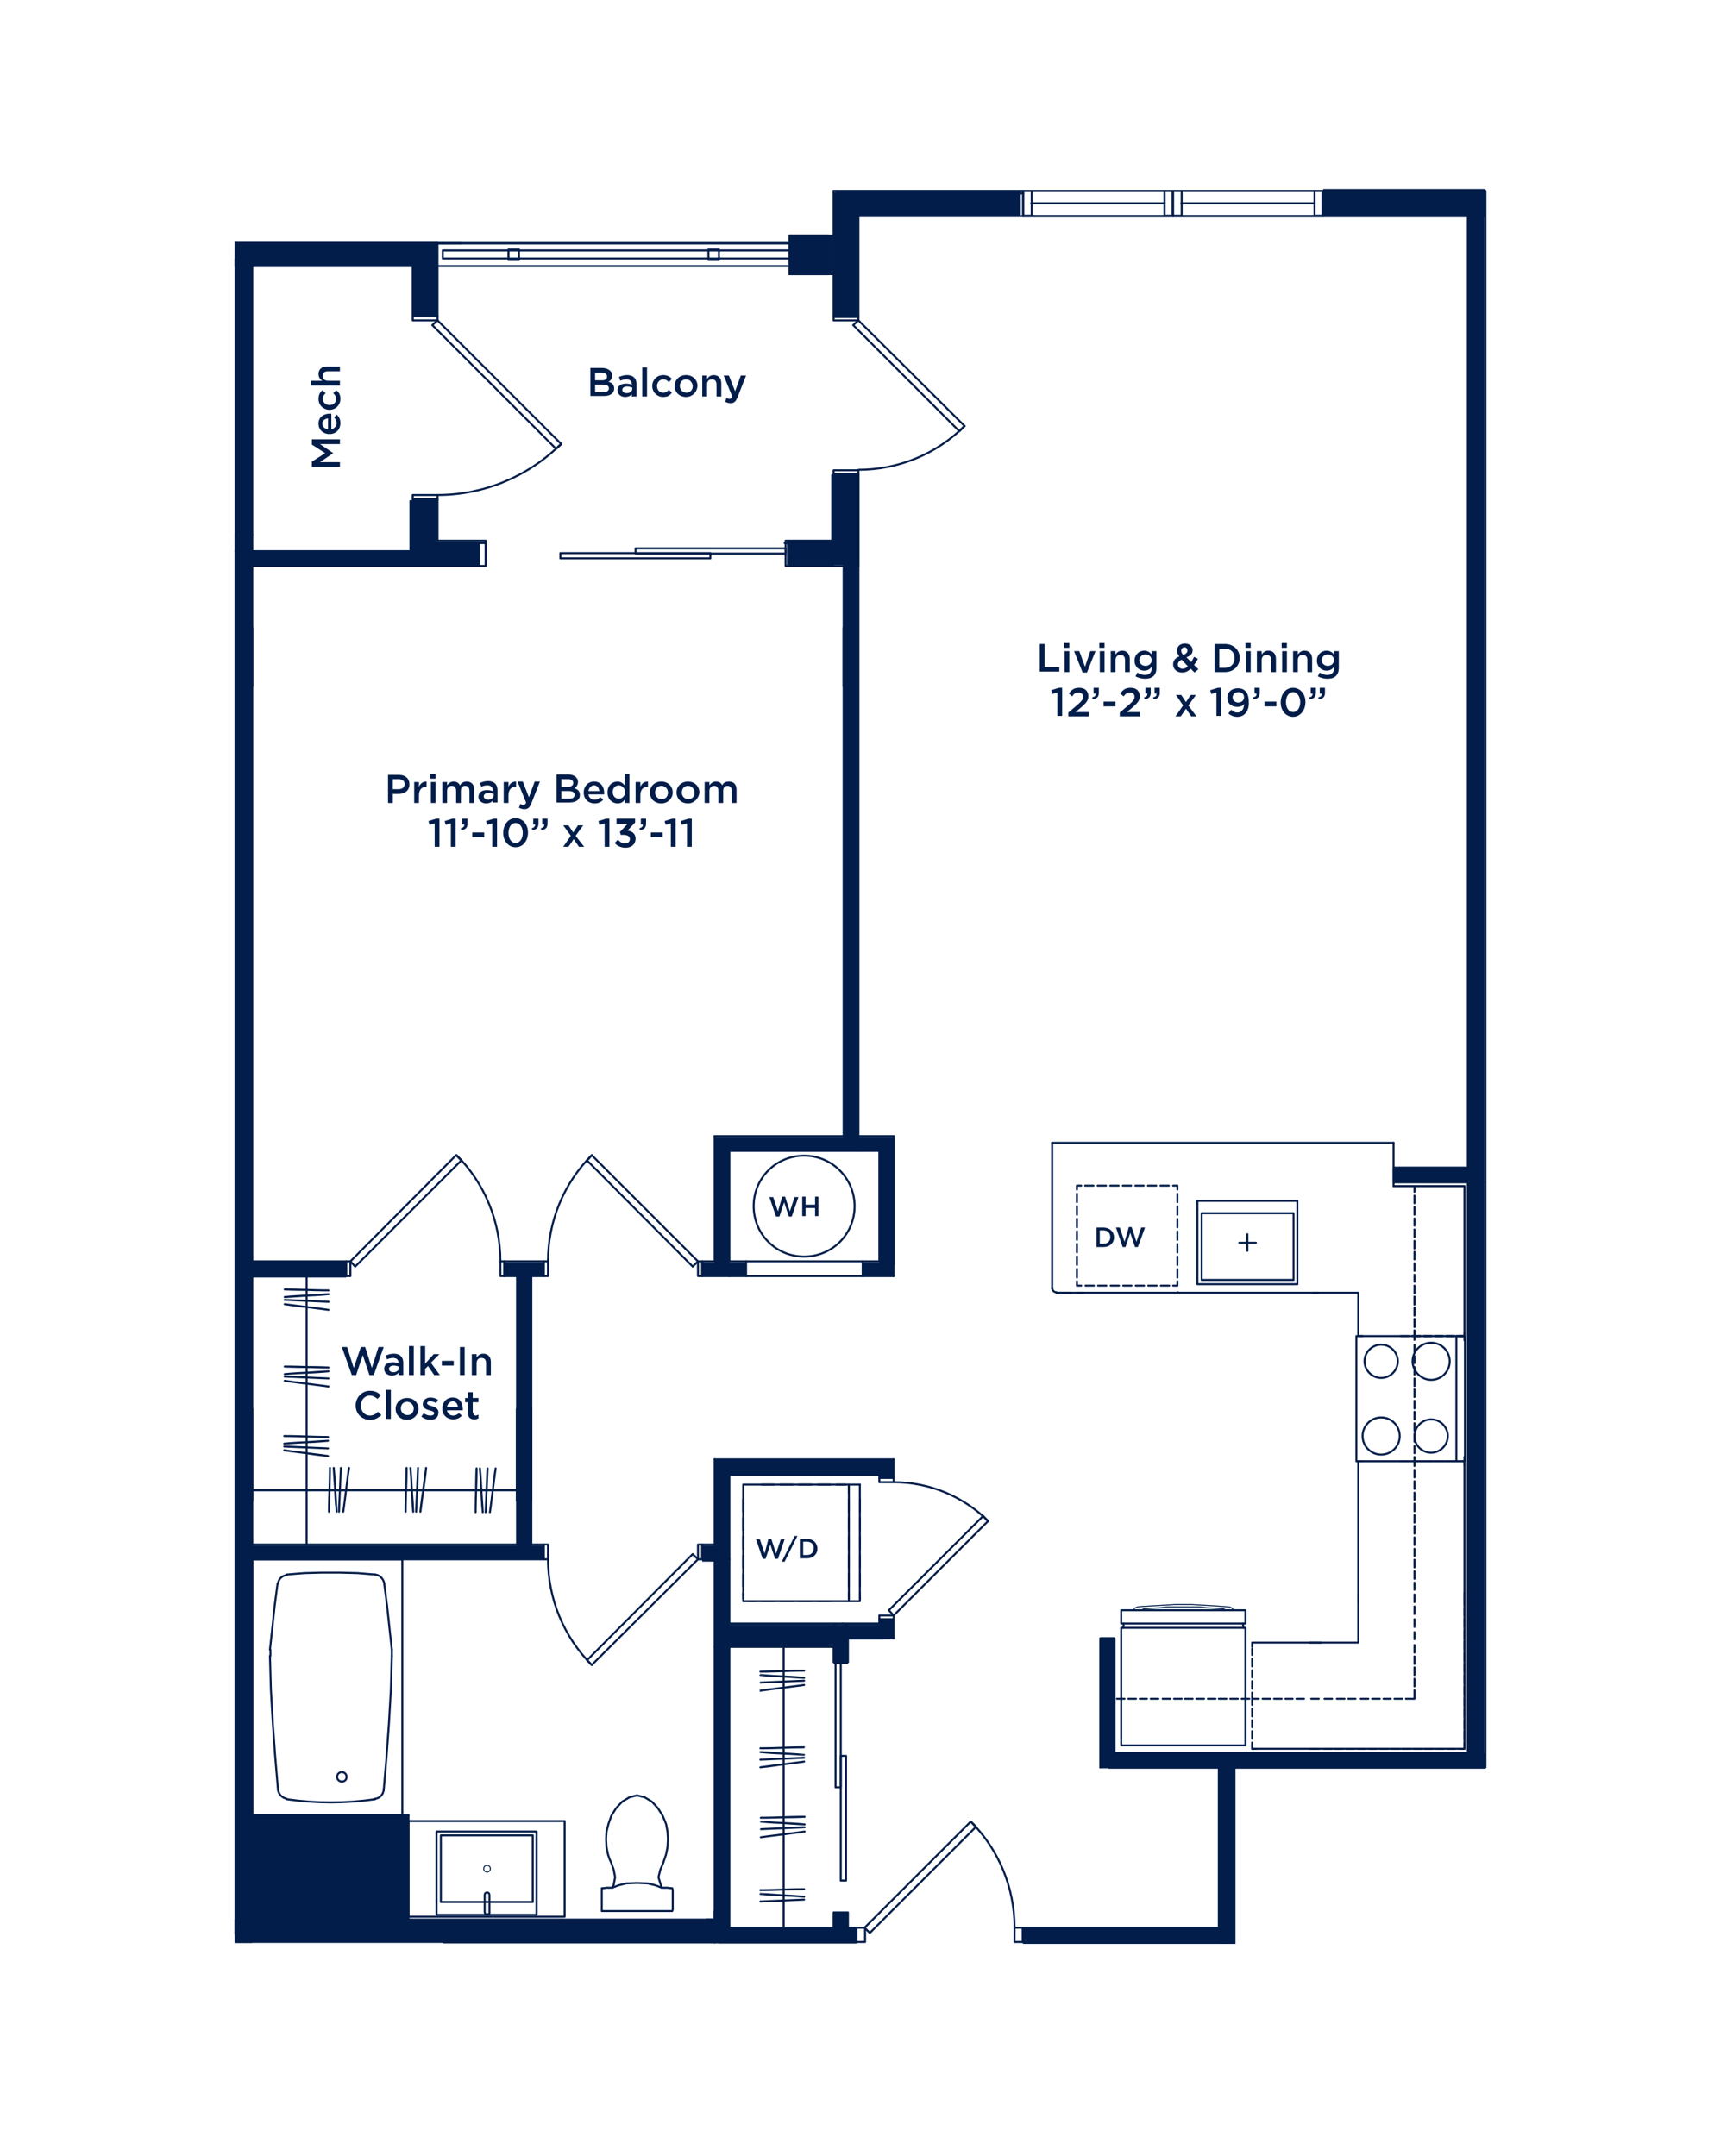 <?xml version="1.0" encoding="utf-8"?>
<!-- Generator: Adobe Illustrator 27.0.0, SVG Export Plug-In . SVG Version: 6.00 Build 0)  -->
<svg version="1.1" id="Layer_1" xmlns="http://www.w3.org/2000/svg" xmlns:xlink="http://www.w3.org/1999/xlink" x="0px" y="0px"
	 viewBox="0 0 364 453" style="enable-background:new 0 0 364 453;" xml:space="preserve">
<style type="text/css">
	.st0{fill:none;stroke:#021D49;stroke-width:0.42;stroke-linecap:round;stroke-linejoin:round;stroke-miterlimit:10;}
	
		.st1{clip-path:url(#SVGID_00000125561058838298790580000001048158053554803106_);fill:none;stroke:#021D49;stroke-width:0.42;stroke-linecap:round;stroke-linejoin:round;stroke-miterlimit:10;}
	
		.st2{clip-path:url(#SVGID_00000008125271006350272840000005004608887960005269_);fill:none;stroke:#021D49;stroke-width:0.42;stroke-linecap:round;stroke-linejoin:round;stroke-miterlimit:10;}
	
		.st3{clip-path:url(#SVGID_00000093152994339797753740000009842239006212255926_);fill:none;stroke:#021D49;stroke-width:0.42;stroke-linecap:round;stroke-linejoin:round;stroke-miterlimit:10;}
	.st4{fill:none;stroke:#021D49;stroke-width:0.21;stroke-linecap:round;stroke-linejoin:round;stroke-miterlimit:10;}
	
		.st5{clip-path:url(#SVGID_00000154386571078041061590000013012154660437725856_);fill:none;stroke:#021D49;stroke-width:0.42;stroke-linecap:round;stroke-linejoin:round;stroke-miterlimit:10;}
	
		.st6{clip-path:url(#SVGID_00000176012838933606341530000002969631377279875968_);fill:none;stroke:#021D49;stroke-width:0.42;stroke-linecap:round;stroke-linejoin:round;stroke-miterlimit:10;}
	
		.st7{clip-path:url(#SVGID_00000059294624193386492980000002625568012346245793_);fill:none;stroke:#021D49;stroke-width:0.42;stroke-linecap:round;stroke-linejoin:round;stroke-miterlimit:10;}
	
		.st8{clip-path:url(#SVGID_00000038410501051785430070000013678007686959685540_);fill:none;stroke:#021D49;stroke-width:0.42;stroke-linecap:round;stroke-linejoin:round;stroke-miterlimit:10;}
	
		.st9{clip-path:url(#SVGID_00000101088955215116179220000001170391487465504674_);fill:none;stroke:#021D49;stroke-width:0.42;stroke-linecap:round;stroke-linejoin:round;stroke-miterlimit:10;}
	
		.st10{clip-path:url(#SVGID_00000039828379529318283360000018066884003343670954_);fill:none;stroke:#021D49;stroke-width:0.42;stroke-linecap:round;stroke-linejoin:round;stroke-miterlimit:10;}
	
		.st11{clip-path:url(#SVGID_00000063623916136573414110000007744668818854129070_);fill:none;stroke:#021D49;stroke-width:0.42;stroke-linecap:round;stroke-linejoin:round;stroke-miterlimit:10;}
	
		.st12{clip-path:url(#SVGID_00000093145616325800489590000003914174301521791913_);fill:none;stroke:#021D49;stroke-width:0.42;stroke-linecap:round;stroke-linejoin:round;stroke-miterlimit:10;}
	
		.st13{clip-path:url(#SVGID_00000123426618119753181730000001158665154427531961_);fill:none;stroke:#021D49;stroke-width:0.42;stroke-linecap:round;stroke-linejoin:round;stroke-miterlimit:10;}
	
		.st14{clip-path:url(#SVGID_00000081623666025636214500000010083127573260697753_);fill:none;stroke:#021D49;stroke-width:0.42;stroke-linecap:round;stroke-linejoin:round;stroke-miterlimit:10;}
	
		.st15{clip-path:url(#SVGID_00000078766394855103033740000017806686102967844509_);fill:none;stroke:#021D49;stroke-width:0.42;stroke-linecap:round;stroke-linejoin:round;stroke-miterlimit:10;}
	
		.st16{clip-path:url(#SVGID_00000010989082314752541160000014851752180199053739_);fill:none;stroke:#021D49;stroke-width:0.42;stroke-linecap:round;stroke-linejoin:round;stroke-miterlimit:10;}
	
		.st17{clip-path:url(#SVGID_00000049911857339669042920000001335272990819425710_);fill:none;stroke:#021D49;stroke-width:0.42;stroke-linecap:round;stroke-linejoin:round;stroke-miterlimit:10;}
	
		.st18{clip-path:url(#SVGID_00000003791571979621130060000002792947936362787254_);fill:none;stroke:#021D49;stroke-width:0.42;stroke-linecap:round;stroke-linejoin:round;stroke-miterlimit:10;}
	
		.st19{clip-path:url(#SVGID_00000150088295743395607720000010274542037270755241_);fill:none;stroke:#021D49;stroke-width:0.42;stroke-linecap:round;stroke-linejoin:round;stroke-miterlimit:10;}
	
		.st20{clip-path:url(#SVGID_00000147940752802805505370000018440311244405446786_);fill:none;stroke:#021D49;stroke-width:0.42;stroke-linecap:round;stroke-linejoin:round;stroke-miterlimit:10;}
	
		.st21{clip-path:url(#SVGID_00000075857644709109473400000007785855077830895237_);fill:none;stroke:#021D49;stroke-width:0.42;stroke-linecap:round;stroke-linejoin:round;stroke-miterlimit:10;}
	.st22{fill:#021D49;}
	
		.st23{clip-path:url(#SVGID_00000067211582026177125210000004278675339359608246_);fill:none;stroke:#021D49;stroke-width:0.42;stroke-linecap:round;stroke-linejoin:round;stroke-miterlimit:10;}
	
		.st24{clip-path:url(#SVGID_00000149348085346577657200000010812185790810594238_);fill:none;stroke:#021D49;stroke-width:0.42;stroke-linecap:round;stroke-linejoin:round;stroke-miterlimit:10;}
	
		.st25{clip-path:url(#SVGID_00000104700449202423279620000012601824451431160998_);fill:none;stroke:#021D49;stroke-width:0.42;stroke-linecap:round;stroke-linejoin:round;stroke-miterlimit:10;}
	
		.st26{clip-path:url(#SVGID_00000154415469765486268610000015207599155154906020_);fill:none;stroke:#021D49;stroke-width:0.42;stroke-linecap:round;stroke-linejoin:round;stroke-miterlimit:10;}
	
		.st27{clip-path:url(#SVGID_00000026844702656717731360000008204625762732340655_);fill:none;stroke:#021D49;stroke-width:0.42;stroke-linecap:round;stroke-linejoin:round;stroke-miterlimit:10;}
	
		.st28{clip-path:url(#SVGID_00000138563013736979647950000004941089234234536335_);fill:none;stroke:#021D49;stroke-width:0.42;stroke-linecap:round;stroke-linejoin:round;stroke-miterlimit:10;}
	
		.st29{clip-path:url(#SVGID_00000061434037269585469730000013623249491847533475_);fill:none;stroke:#021D49;stroke-width:0.42;stroke-linecap:round;stroke-linejoin:round;stroke-miterlimit:10;}
	
		.st30{clip-path:url(#SVGID_00000088126255965568446420000009821117313172228506_);fill:none;stroke:#021D49;stroke-width:0.42;stroke-linecap:round;stroke-linejoin:round;stroke-miterlimit:10;}
	
		.st31{clip-path:url(#SVGID_00000160869123924511981760000002685778509487334544_);fill:none;stroke:#021D49;stroke-width:0.42;stroke-linecap:round;stroke-linejoin:round;stroke-miterlimit:10;}
	
		.st32{clip-path:url(#SVGID_00000089559144179488635500000011206006862137266561_);fill:none;stroke:#021D49;stroke-width:0.42;stroke-linecap:round;stroke-linejoin:round;stroke-miterlimit:10;}
	
		.st33{clip-path:url(#SVGID_00000137092698757110352850000012562727129703655308_);fill:none;stroke:#021D49;stroke-width:0.42;stroke-linecap:round;stroke-linejoin:round;stroke-miterlimit:10;}
	
		.st34{clip-path:url(#SVGID_00000009551189998090128820000012371436332939449766_);fill:none;stroke:#021D49;stroke-width:0.42;stroke-linecap:round;stroke-linejoin:round;stroke-miterlimit:10;}
	
		.st35{clip-path:url(#SVGID_00000106867725565926428120000000193793332617740209_);fill:none;stroke:#021D49;stroke-width:0.42;stroke-linecap:round;stroke-linejoin:round;stroke-miterlimit:10;}
	
		.st36{clip-path:url(#SVGID_00000033369792164994834140000011103102437800709013_);fill:none;stroke:#021D49;stroke-width:0.42;stroke-linecap:round;stroke-linejoin:round;stroke-miterlimit:10;}
	
		.st37{clip-path:url(#SVGID_00000019639937578528270550000006081222835365902988_);fill:none;stroke:#021D49;stroke-width:0.42;stroke-linecap:round;stroke-linejoin:round;stroke-miterlimit:10;}
	
		.st38{clip-path:url(#SVGID_00000027606910969001410240000016127554487198706070_);fill:none;stroke:#021D49;stroke-width:0.42;stroke-linecap:round;stroke-linejoin:round;stroke-miterlimit:10;}
	
		.st39{clip-path:url(#SVGID_00000052100991925873304890000007399400063827909550_);fill:none;stroke:#021D49;stroke-width:0.42;stroke-linecap:round;stroke-linejoin:round;stroke-miterlimit:10;}
	
		.st40{clip-path:url(#SVGID_00000038392411886376471820000017027776747765701256_);fill:none;stroke:#021D49;stroke-width:0.42;stroke-linecap:round;stroke-linejoin:round;stroke-miterlimit:10;}
	
		.st41{clip-path:url(#SVGID_00000175318078704367860320000008191535783526760604_);fill:none;stroke:#021D49;stroke-width:0.42;stroke-linecap:round;stroke-linejoin:round;stroke-miterlimit:10;}
	
		.st42{clip-path:url(#SVGID_00000039099365457036281360000000202801112503814822_);fill:none;stroke:#021D49;stroke-width:0.42;stroke-linecap:round;stroke-linejoin:round;stroke-miterlimit:10;}
	
		.st43{clip-path:url(#SVGID_00000084495506556930482500000007073620484447874723_);fill:none;stroke:#021D49;stroke-width:0.42;stroke-linecap:round;stroke-linejoin:round;stroke-miterlimit:10;}
	
		.st44{clip-path:url(#SVGID_00000142155793997920243900000011406651476149939634_);fill:none;stroke:#021D49;stroke-width:0.42;stroke-linecap:round;stroke-linejoin:round;stroke-miterlimit:10;}
	
		.st45{clip-path:url(#SVGID_00000014621906295305776020000017063402531878873786_);fill:none;stroke:#021D49;stroke-width:0.42;stroke-linecap:round;stroke-linejoin:round;stroke-miterlimit:10;}
	
		.st46{clip-path:url(#SVGID_00000163053992648160407410000014533574425868879242_);fill:none;stroke:#021D49;stroke-width:0.42;stroke-linecap:round;stroke-linejoin:round;stroke-miterlimit:10;}
	
		.st47{clip-path:url(#SVGID_00000152947758704604795130000003822561221653547455_);fill:none;stroke:#021D49;stroke-width:0.42;stroke-linecap:round;stroke-linejoin:round;stroke-miterlimit:10;}
	
		.st48{clip-path:url(#SVGID_00000147912698621224135240000012816362239577386887_);fill:none;stroke:#021D49;stroke-width:0.42;stroke-linecap:round;stroke-linejoin:round;stroke-miterlimit:10;}
	
		.st49{clip-path:url(#SVGID_00000060743011086365048940000012013071897176818582_);fill:none;stroke:#021D49;stroke-width:0.42;stroke-linecap:round;stroke-linejoin:round;stroke-miterlimit:10;}
	
		.st50{clip-path:url(#SVGID_00000072995675054976070170000005279593547146746007_);fill:none;stroke:#021D49;stroke-width:0.42;stroke-linecap:round;stroke-linejoin:round;stroke-miterlimit:10;}
	
		.st51{clip-path:url(#SVGID_00000003101573077380757430000000589013961039565982_);fill:none;stroke:#021D49;stroke-width:0.42;stroke-linecap:round;stroke-linejoin:round;stroke-miterlimit:10;}
	
		.st52{clip-path:url(#SVGID_00000062182953587420550230000005743740351482274217_);fill:none;stroke:#021D49;stroke-width:0.42;stroke-linecap:round;stroke-linejoin:round;stroke-miterlimit:10;}
	
		.st53{clip-path:url(#SVGID_00000086683637550418916620000017781463888878889113_);fill:none;stroke:#021D49;stroke-width:0.42;stroke-linecap:round;stroke-linejoin:round;stroke-miterlimit:10;}
	
		.st54{clip-path:url(#SVGID_00000089537481477391555100000008412709707829334159_);fill:none;stroke:#021D49;stroke-width:0.42;stroke-linecap:round;stroke-linejoin:round;stroke-miterlimit:10;}
	
		.st55{clip-path:url(#SVGID_00000039840246552630995490000005272914620459862941_);fill:none;stroke:#021D49;stroke-width:0.42;stroke-linecap:round;stroke-linejoin:round;stroke-miterlimit:10;}
	
		.st56{clip-path:url(#SVGID_00000034810962414796216400000013898152700860775074_);fill:none;stroke:#021D49;stroke-width:0.42;stroke-linecap:round;stroke-linejoin:round;stroke-miterlimit:10;}
	
		.st57{clip-path:url(#SVGID_00000103984396909501691000000004117620899579106700_);fill:none;stroke:#021D49;stroke-width:0.42;stroke-linecap:round;stroke-linejoin:round;stroke-miterlimit:10;}
	
		.st58{clip-path:url(#SVGID_00000024713121017071387540000017142969457708625024_);fill:none;stroke:#021D49;stroke-width:0.42;stroke-linecap:round;stroke-linejoin:round;stroke-miterlimit:10;}
	
		.st59{clip-path:url(#SVGID_00000130621819327337938360000009306726920701412268_);fill:none;stroke:#021D49;stroke-width:0.42;stroke-linecap:round;stroke-linejoin:round;stroke-miterlimit:10;}
	
		.st60{clip-path:url(#SVGID_00000092418528833151057910000013175696385220288148_);fill:none;stroke:#021D49;stroke-width:0.42;stroke-linecap:round;stroke-linejoin:round;stroke-miterlimit:10;}
	
		.st61{clip-path:url(#SVGID_00000123418482180786091380000011353188503667813538_);fill:none;stroke:#021D49;stroke-width:0.42;stroke-linecap:round;stroke-linejoin:round;stroke-miterlimit:10;}
	.st62{fill:none;stroke:#021D49;stroke-width:0.42;stroke-linecap:round;stroke-linejoin:round;}
	.st63{fill:none;stroke:#021D49;stroke-width:0.42;stroke-linecap:round;stroke-linejoin:round;stroke-dasharray:1.758,0.879;}
	
		.st64{clip-path:url(#SVGID_00000023283013402506490060000017433362715147946914_);fill:none;stroke:#021D49;stroke-width:0.42;stroke-linecap:round;stroke-linejoin:round;stroke-miterlimit:10;}
	
		.st65{clip-path:url(#SVGID_00000002360004784025975670000006250682771117827717_);fill:none;stroke:#021D49;stroke-width:0.21;stroke-linecap:round;stroke-linejoin:round;stroke-miterlimit:10;}
	.st66{clip-path:url(#SVGID_00000109716586093433882540000004132030200515413683_);}
	.st67{enable-background:new    ;}
	
		.st68{clip-path:url(#SVGID_00000128444366624659419010000006181127636461833382_);fill:none;stroke:#021D49;stroke-width:0.42;stroke-linecap:round;stroke-linejoin:round;stroke-miterlimit:10;}
</style>
<polyline class="st0" points="312,40.1 312,248.4 312,371.3 "/>
<line class="st0" x1="311.6" y1="40.6" x2="311.6" y2="248.4"/>
<line class="st0" x1="308.5" y1="245.3" x2="308.5" y2="45.4"/>
<line class="st0" x1="311.6" y1="248.4" x2="311.6" y2="371.3"/>
<line class="st0" x1="308.5" y1="368.3" x2="308.5" y2="248.4"/>
<line class="st0" x1="175.5" y1="40.6" x2="214.9" y2="40.6"/>
<line class="st0" x1="277.9" y1="40.6" x2="308.5" y2="40.6"/>
<line class="st0" x1="214.9" y1="40.6" x2="175.5" y2="40.6"/>
<line class="st0" x1="308.5" y1="40.6" x2="277.9" y2="40.6"/>
<polyline class="st0" points="308.5,45.4 277.9,45.4 277.9,40.1 308.5,40.1 308.5,40.6 311.6,40.6 "/>
<polyline class="st0" points="175.1,40.1 214.9,40.1 214.9,45.4 180.3,45.4 "/>
<line class="st0" x1="214.9" y1="40.1" x2="277.9" y2="40.1"/>
<line class="st0" x1="277.9" y1="45.4" x2="214.9" y2="45.4"/>
<line class="st0" x1="86.7" y1="55.9" x2="53" y2="55.9"/>
<line class="st0" x1="91.9" y1="51.1" x2="93" y2="51.1"/>
<line class="st0" x1="49.5" y1="406.3" x2="49.5" y2="403.3"/>
<line class="st0" x1="49.9" y1="406.3" x2="49.9" y2="403.3"/>
<polyline class="st0" points="49.5,403.3 49.5,384.4 49.5,327.6 49.5,268.1 49.5,118.9 49.5,115.8 "/>
<line class="st0" x1="49.9" y1="403.3" x2="49.9" y2="384.4"/>
<line class="st0" x1="53" y1="384.4" x2="53" y2="403.3"/>
<line class="st0" x1="49.9" y1="384.4" x2="49.9" y2="327.6"/>
<line class="st0" x1="53" y1="327.6" x2="53" y2="381.4"/>
<line class="st0" x1="49.9" y1="327.6" x2="49.9" y2="268.1"/>
<line class="st0" x1="53" y1="268.1" x2="53" y2="324.5"/>
<line class="st0" x1="49.9" y1="268.1" x2="49.9" y2="118.9"/>
<line class="st0" x1="53" y1="118.9" x2="53" y2="265"/>
<line class="st0" x1="49.9" y1="118.9" x2="49.9" y2="115.8"/>
<line class="st0" x1="49.5" y1="115.8" x2="49.5" y2="112.3"/>
<line class="st0" x1="49.9" y1="115.8" x2="49.9" y2="112.3"/>
<line class="st0" x1="53" y1="112.3" x2="53" y2="115.8"/>
<line class="st0" x1="153.2" y1="405" x2="175.1" y2="405"/>
<polyline class="st0" points="178.1,405 179.9,405 179.9,408.1 178.1,408.1 150.1,408.1 "/>
<polyline class="st0" points="259.1,408.1 214.9,408.1 214.9,405 256,405 "/>
<line class="st0" x1="175.5" y1="114.1" x2="175.5" y2="99.6"/>
<line class="st0" x1="175.5" y1="66.4" x2="175.5" y2="40.6"/>
<line class="st0" x1="175.5" y1="99.6" x2="175.5" y2="114.1"/>
<line class="st0" x1="175.5" y1="40.6" x2="175.5" y2="66.4"/>
<polyline class="st0" points="180.3,45.4 180.3,66.4 175.1,66.4 175.1,40.1 "/>
<polyline class="st0" points="175.1,113.6 175.1,99.6 180.3,99.6 180.3,118.9 "/>
<line class="st0" x1="91.5" y1="55.9" x2="91.5" y2="66.4"/>
<line class="st0" x1="91.5" y1="104.9" x2="91.5" y2="114.1"/>
<line class="st0" x1="91.9" y1="51.1" x2="91.5" y2="51.1"/>
<polyline class="st0" points="91.5,66.4 91.5,55.9 91.9,55.9 "/>
<line class="st0" x1="91.5" y1="113.6" x2="91.5" y2="104.9"/>
<polyline class="st0" points="91.9,114.1 91.5,114.1 91.5,113.6 "/>
<polyline class="st0" points="86.7,115.8 86.7,104.9 91.9,104.9 91.9,113.6 "/>
<polyline class="st0" points="91.9,55.9 91.9,66.4 86.7,66.4 86.7,55.9 "/>
<polyline class="st0" points="91.5,114.1 91.9,114.1 102,114.1 "/>
<line class="st0" x1="165" y1="114.1" x2="175.5" y2="114.1"/>
<line class="st0" x1="102" y1="114.1" x2="91.9" y2="114.1"/>
<line class="st0" x1="175.5" y1="114.1" x2="165" y2="114.1"/>
<polyline class="st0" points="180.3,118.9 165,118.9 165,113.6 175.1,113.6 "/>
<polyline class="st0" points="91.9,113.6 102,113.6 102,118.9 91.9,118.9 "/>
<line class="st0" x1="53" y1="115.8" x2="86.7" y2="115.8"/>
<line class="st0" x1="91.9" y1="118.9" x2="53" y2="118.9"/>
<polyline class="st0" points="177.2,238.7 177.2,118.9 180.3,118.9 180.3,238.7 "/>
<polyline class="st0" points="53,265 72.7,265 72.7,268.1 53,268.1 "/>
<polyline class="st0" points="108.6,268.1 105.9,268.1 105.9,265 111.6,265 114.2,265 114.2,268.1 111.6,268.1 "/>
<polyline class="st0" points="153.2,268.1 147.5,268.1 147.5,265 150.1,265 "/>
<line class="st0" x1="153.2" y1="265" x2="184.7" y2="265"/>
<line class="st0" x1="187.7" y1="268.1" x2="153.2" y2="268.1"/>
<rect x="175.1" y="66.4" class="st0" width="5.2" height="0.9"/>
<rect x="175.1" y="98.8" class="st0" width="5.2" height="0.9"/>
<g>
	<g>
		<defs>
			<rect id="SVGID_1_" x="48.8" y="39.5" width="263.8" height="385.2"/>
		</defs>
		<clipPath id="SVGID_00000135671076381154292570000015059245497446914970_">
			<use xlink:href="#SVGID_1_"  style="overflow:visible;"/>
		</clipPath>
		
			<path style="clip-path:url(#SVGID_00000135671076381154292570000015059245497446914970_);fill:none;stroke:#021D49;stroke-width:0.42;stroke-linecap:round;stroke-linejoin:round;stroke-miterlimit:10;" d="
			M202.6,89.5c-5.9,5.9-13.9,9.2-22.3,9.2"/>
	</g>
</g>
<polyline class="st0" points="180.3,67.3 179.2,68.3 201.5,90.6 202.6,89.5 180.3,67.3 "/>
<polyline class="st0" points="231.1,371.3 231.1,344.2 234.1,344.2 234.1,368.3 "/>
<polyline class="st0" points="175.1,405 175.1,401.8 178.1,401.8 178.1,405 "/>
<polyline class="st0" points="178.1,344.2 178.1,349.2 175.1,349.2 175.1,346 "/>
<line class="st0" x1="150.1" y1="408.1" x2="150.1" y2="346"/>
<line class="st0" x1="153.2" y1="346" x2="153.2" y2="405"/>
<line class="st0" x1="150.1" y1="346" x2="150.1" y2="327.6"/>
<line class="st0" x1="153.2" y1="327.6" x2="153.2" y2="341.1"/>
<line class="st0" x1="150.1" y1="324.5" x2="150.1" y2="306.6"/>
<line class="st0" x1="153.2" y1="309.6" x2="153.2" y2="327.6"/>
<line class="st0" x1="177" y1="341.1" x2="184.7" y2="341.1"/>
<line class="st0" x1="187.7" y1="344.2" x2="178.1" y2="344.2"/>
<line class="st0" x1="150.1" y1="306.6" x2="187.7" y2="306.6"/>
<line class="st0" x1="184.7" y1="309.6" x2="153.2" y2="309.6"/>
<polyline class="st0" points="184.7,341.1 184.7,340.2 187.7,340.2 187.7,344.2 "/>
<polyline class="st0" points="187.7,306.6 187.7,310.5 184.7,310.5 184.7,309.6 "/>
<line class="st0" x1="108.6" y1="324.5" x2="108.6" y2="268.1"/>
<line class="st0" x1="111.6" y1="268.1" x2="111.6" y2="324.5"/>
<line class="st0" x1="111.6" y1="303.7" x2="111.6" y2="296"/>
<line class="st0" x1="53" y1="403.3" x2="82.7" y2="403.3"/>
<line class="st0" x1="85.8" y1="406.3" x2="49.9" y2="406.3"/>
<polyline class="st0" points="85.8,403.3 93.2,403.3 150.1,403.3 150.1,408.1 93.2,408.1 93.2,406.3 85.8,406.3 "/>
<line class="st0" x1="53" y1="324.5" x2="108.6" y2="324.5"/>
<polyline class="st0" points="111.6,324.5 114.2,324.5 114.2,327.6 111.6,327.6 53,327.6 "/>
<polyline class="st0" points="150.1,327.6 147.5,327.6 147.5,324.5 150.1,324.5 "/>
<rect x="146.6" y="324.5" class="st0" width="0.9" height="3.1"/>
<rect x="114.2" y="324.5" class="st0" width="0.9" height="3.1"/>
<g>
	<g>
		<defs>
			<rect id="SVGID_00000075876242346235693160000016432977403777780617_" x="48.8" y="39.5" width="263.8" height="385.2"/>
		</defs>
		<clipPath id="SVGID_00000152232757690570233960000002622472204939508379_">
			<use xlink:href="#SVGID_00000075876242346235693160000016432977403777780617_"  style="overflow:visible;"/>
		</clipPath>
		
			<path style="clip-path:url(#SVGID_00000152232757690570233960000002622472204939508379_);fill:none;stroke:#021D49;stroke-width:0.42;stroke-linecap:round;stroke-linejoin:round;stroke-miterlimit:10;" d="
			M124.3,349.8c-5.9-5.9-9.2-13.9-9.2-22.3"/>
	</g>
</g>
<polyline class="st0" points="146.6,327.6 145.5,326.5 123.3,348.8 124.3,349.8 146.6,327.6 "/>
<rect x="179.9" y="405" class="st0" width="1.8" height="3"/>
<rect x="213.1" y="405" class="st0" width="1.7" height="3"/>
<g>
	<g>
		<defs>
			<rect id="SVGID_00000081605800769539683810000018396016816719014019_" x="48.8" y="39.5" width="263.8" height="385.2"/>
		</defs>
		<clipPath id="SVGID_00000035503939014232530130000011831757768219908789_">
			<use xlink:href="#SVGID_00000081605800769539683810000018396016816719014019_"  style="overflow:visible;"/>
		</clipPath>
		
			<path style="clip-path:url(#SVGID_00000035503939014232530130000011831757768219908789_);fill:none;stroke:#021D49;stroke-width:0.42;stroke-linecap:round;stroke-linejoin:round;stroke-miterlimit:10;" d="
			M203.9,382.7c5.9,5.9,9.2,13.9,9.2,22.3"/>
	</g>
</g>
<polyline class="st0" points="181.6,405 182.7,406.1 205,383.8 203.9,382.7 181.6,405 "/>
<line class="st0" x1="111.6" y1="315.3" x2="111.6" y2="296"/>
<line class="st0" x1="108.6" y1="315.3" x2="108.6" y2="296"/>
<line class="st0" x1="108.6" y1="315.3" x2="108.6" y2="296"/>
<line class="st0" x1="53" y1="315.3" x2="53" y2="296"/>
<line class="st0" x1="53" y1="381.4" x2="85.8" y2="381.4"/>
<polyline class="st0" points="82.7,403.3 82.7,384.4 53,384.4 "/>
<line class="st0" x1="85.8" y1="381.4" x2="85.8" y2="403.3"/>
<line class="st0" x1="108.6" y1="313.1" x2="53" y2="313.1"/>
<line class="st0" x1="150.1" y1="238.7" x2="177.2" y2="238.7"/>
<line class="st0" x1="180.3" y1="241.8" x2="153.2" y2="241.8"/>
<line class="st0" x1="180.3" y1="238.7" x2="187.7" y2="238.7"/>
<line class="st0" x1="184.7" y1="241.8" x2="180.3" y2="241.8"/>
<line class="st0" x1="150.1" y1="265" x2="150.1" y2="238.7"/>
<line class="st0" x1="153.2" y1="241.8" x2="153.2" y2="265"/>
<rect x="246.4" y="40.1" class="st0" width="1.8" height="5.2"/>
<rect x="276.1" y="40.1" class="st0" width="1.7" height="5.2"/>
<line class="st0" x1="248.1" y1="42.7" x2="276.1" y2="42.7"/>
<line class="st0" x1="246.4" y1="45.4" x2="277.9" y2="45.4"/>
<line class="st0" x1="246.4" y1="40.1" x2="277.9" y2="40.1"/>
<rect x="214.9" y="40.1" class="st0" width="1.8" height="5.2"/>
<rect x="244.6" y="40.1" class="st0" width="1.7" height="5.2"/>
<line class="st0" x1="216.6" y1="42.7" x2="244.6" y2="42.7"/>
<line class="st0" x1="214.9" y1="45.4" x2="246.4" y2="45.4"/>
<line class="st0" x1="214.9" y1="40.1" x2="246.4" y2="40.1"/>
<line class="st0" x1="184.7" y1="265" x2="184.7" y2="241.8"/>
<line class="st0" x1="187.7" y1="238.7" x2="187.7" y2="268.1"/>
<line class="st0" x1="181.2" y1="265" x2="181.2" y2="268.1"/>
<line class="st0" x1="156.7" y1="265" x2="156.7" y2="268.1"/>
<line class="st0" x1="234.1" y1="368.3" x2="259.1" y2="368.3"/>
<line class="st0" x1="256" y1="371.3" x2="231.1" y2="371.3"/>
<line class="st0" x1="259.1" y1="368.3" x2="308.5" y2="368.3"/>
<line class="st0" x1="311.6" y1="371.3" x2="259.1" y2="371.3"/>
<rect x="235.5" y="342" class="st0" width="26.1" height="24.7"/>
<rect x="235.5" y="338.3" class="st0" width="26.1" height="2.8"/>
<polyline class="st0" points="261.1,341.1 261.1,341.3 261.1,341.3 261.1,341.4 261.1,341.5 261.1,341.6 261.1,341.6 261.2,342 "/>
<polyline class="st0" points="236,341.1 236,341.3 236,341.3 236,341.4 236,341.5 236,341.6 236,341.6 235.9,342 "/>
<polyline class="st4" points="238.2,338.3 238.2,338.1 238.2,338 238.3,337.9 238.4,337.8 238.5,337.8 238.7,337.7 238.8,337.7 
	238.9,337.6 239.9,337.5 241.6,337.4 245.1,337.2 246.8,337.1 248.6,337.1 250.3,337.1 252.1,337.2 253.8,337.3 255.5,337.4 
	258.2,337.6 258.7,337.8 258.8,337.9 258.9,338 259,338.1 259,338.3 258.8,338.3 257.1,338.3 257.1,338 255.4,337.9 253.7,337.8 
	252,337.6 250.3,337.6 248.6,337.6 246.9,337.6 245.1,337.6 243.5,337.8 241.7,337.9 240.1,338 240.1,338.3 238.2,338.3 "/>
<polyline class="st0" points="247.2,271.6 247.2,271.6 226.2,271.6 "/>
<rect x="252.4" y="254.9" class="st0" width="19.3" height="14"/>
<line class="st0" x1="262" y1="259.3" x2="262" y2="262.8"/>
<line class="st0" x1="263.8" y1="261.1" x2="260.3" y2="261.1"/>
<rect x="251.5" y="252.3" class="st0" width="21" height="17.5"/>
<rect x="284.9" y="280.7" class="st0" width="22.8" height="26.3"/>
<line class="st0" x1="305.9" y1="307" x2="305.9" y2="280.7"/>
<g>
	<g>
		<defs>
			<rect id="SVGID_00000052065008561004796320000011611810618077960373_" x="48.8" y="39.5" width="263.8" height="385.2"/>
		</defs>
		<clipPath id="SVGID_00000083799834006915039320000015237432438701903772_">
			<use xlink:href="#SVGID_00000052065008561004796320000011611810618077960373_"  style="overflow:visible;"/>
		</clipPath>
		
			<path style="clip-path:url(#SVGID_00000083799834006915039320000015237432438701903772_);fill:none;stroke:#021D49;stroke-width:0.42;stroke-linecap:round;stroke-linejoin:round;stroke-miterlimit:10;" d="
			M297.1,301.7c0-1.9,1.6-3.5,3.5-3.5s3.5,1.6,3.5,3.5s-1.6,3.5-3.5,3.5S297.1,303.7,297.1,301.7"/>
	</g>
	<g>
		<defs>
			<rect id="SVGID_00000153684096534188547430000009781591038000137619_" x="48.8" y="39.5" width="263.8" height="385.2"/>
		</defs>
		<clipPath id="SVGID_00000085961210529297636990000007788290688343411876_">
			<use xlink:href="#SVGID_00000153684096534188547430000009781591038000137619_"  style="overflow:visible;"/>
		</clipPath>
		
			<path style="clip-path:url(#SVGID_00000085961210529297636990000007788290688343411876_);fill:none;stroke:#021D49;stroke-width:0.42;stroke-linecap:round;stroke-linejoin:round;stroke-miterlimit:10;" d="
			M286.2,301.7c0-2.2,1.8-3.9,3.9-3.9c2.2,0,3.9,1.8,3.9,3.9c0,2.2-1.8,3.9-3.9,3.9S286.2,303.9,286.2,301.7"/>
	</g>
	<g>
		<defs>
			<rect id="SVGID_00000027563633577914772750000005338936320109419922_" x="48.8" y="39.5" width="263.8" height="385.2"/>
		</defs>
		<clipPath id="SVGID_00000000209240070553548670000010148463408074341538_">
			<use xlink:href="#SVGID_00000027563633577914772750000005338936320109419922_"  style="overflow:visible;"/>
		</clipPath>
		
			<path style="clip-path:url(#SVGID_00000000209240070553548670000010148463408074341538_);fill:none;stroke:#021D49;stroke-width:0.42;stroke-linecap:round;stroke-linejoin:round;stroke-miterlimit:10;" d="
			M296.7,286c0-2.2,1.8-3.9,3.9-3.9c2.2,0,3.9,1.8,3.9,3.9c0,2.2-1.8,3.9-3.9,3.9S296.7,288.1,296.7,286"/>
	</g>
	<g>
		<defs>
			<rect id="SVGID_00000065763477243651448770000017985577107033505160_" x="48.8" y="39.5" width="263.8" height="385.2"/>
		</defs>
		<clipPath id="SVGID_00000068648250666790296500000010464404088139713156_">
			<use xlink:href="#SVGID_00000065763477243651448770000017985577107033505160_"  style="overflow:visible;"/>
		</clipPath>
		
			<path style="clip-path:url(#SVGID_00000068648250666790296500000010464404088139713156_);fill:none;stroke:#021D49;stroke-width:0.42;stroke-linecap:round;stroke-linejoin:round;stroke-miterlimit:10;" d="
			M286.6,286c0-1.9,1.6-3.5,3.5-3.5s3.5,1.6,3.5,3.5s-1.6,3.5-3.5,3.5S286.6,287.9,286.6,286"/>
	</g>
</g>
<polyline class="st0" points="307.6,307 307.6,306.1 307.6,307 306.1,307 "/>
<line class="st0" x1="305.3" y1="307" x2="303.7" y2="307"/>
<line class="st0" x1="302.9" y1="307" x2="301.3" y2="307"/>
<line class="st0" x1="300.5" y1="307" x2="299" y2="307"/>
<line class="st0" x1="298.2" y1="307" x2="296.6" y2="307"/>
<line class="st0" x1="295.8" y1="307" x2="294.2" y2="307"/>
<polyline class="st0" points="298.7,307 297.1,307 297.1,306.1 "/>
<line class="st0" x1="297.1" y1="305.3" x2="297.1" y2="303.8"/>
<line class="st0" x1="297.1" y1="302.9" x2="297.1" y2="301.4"/>
<line class="st0" x1="297.1" y1="300.6" x2="297.1" y2="299"/>
<line class="st0" x1="297.1" y1="298.2" x2="297.1" y2="296.6"/>
<line class="st0" x1="297.1" y1="295.9" x2="297.1" y2="294.3"/>
<line class="st0" x1="297.1" y1="293.5" x2="297.1" y2="291.9"/>
<line class="st0" x1="297.1" y1="291.2" x2="297.1" y2="289.6"/>
<line class="st0" x1="297.1" y1="288.8" x2="297.1" y2="287.2"/>
<line class="st0" x1="297.1" y1="286.4" x2="297.1" y2="284.9"/>
<line class="st0" x1="297.1" y1="284" x2="297.1" y2="282.5"/>
<line class="st0" x1="297.1" y1="281.5" x2="297.1" y2="280"/>
<line class="st0" x1="294.2" y1="280.7" x2="295.8" y2="280.7"/>
<line class="st0" x1="296.6" y1="280.7" x2="298.2" y2="280.7"/>
<line class="st0" x1="299" y1="280.7" x2="300.5" y2="280.7"/>
<line class="st0" x1="301.3" y1="280.7" x2="302.9" y2="280.7"/>
<line class="st0" x1="303.7" y1="280.7" x2="305.3" y2="280.7"/>
<polyline class="st0" points="306.1,280.7 307.6,280.7 307.6,281.6 "/>
<polyline class="st0" points="307.6,307 307.6,307.9 307.6,307 306.3,307 "/>
<line class="st0" x1="305.5" y1="307" x2="303.9" y2="307"/>
<line class="st0" x1="303.2" y1="307" x2="301.6" y2="307"/>
<line class="st0" x1="300.8" y1="307" x2="299.2" y2="307"/>
<polyline class="st0" points="298.4,307 297.1,307 297.1,308 "/>
<line class="st0" x1="297.1" y1="308.8" x2="297.1" y2="310.4"/>
<line class="st0" x1="297.1" y1="311.2" x2="297.1" y2="312.8"/>
<line class="st0" x1="297.1" y1="313.6" x2="297.1" y2="315.1"/>
<line class="st0" x1="297.1" y1="315.9" x2="297.1" y2="317.5"/>
<line class="st0" x1="297.1" y1="318.3" x2="297.1" y2="319.9"/>
<line class="st0" x1="297.1" y1="320.6" x2="297.1" y2="322.2"/>
<line class="st0" x1="297.1" y1="323" x2="297.1" y2="324.6"/>
<line class="st0" x1="297.1" y1="325.4" x2="297.1" y2="326.9"/>
<line class="st0" x1="297.1" y1="327.7" x2="297.1" y2="329.3"/>
<line class="st0" x1="297.1" y1="330.1" x2="297.1" y2="331.7"/>
<line class="st0" x1="297.1" y1="332.5" x2="297.1" y2="334"/>
<line class="st0" x1="297.1" y1="335" x2="297.1" y2="336.6"/>
<line class="st0" x1="297.1" y1="337.5" x2="297.1" y2="339.1"/>
<line class="st0" x1="297.1" y1="340.2" x2="297.1" y2="341.8"/>
<line class="st0" x1="297.1" y1="342.9" x2="297.1" y2="344.4"/>
<polyline class="st0" points="307.6,337.2 307.6,335.9 307.6,307 306.7,307 "/>
<polyline class="st0" points="285.3,336.7 285.3,335.9 285.3,307 286.2,307 "/>
<polyline class="st0" points="276.9,271.6 276.1,271.6 247.2,271.6 247.4,271.5 "/>
<polyline class="st0" points="306.7,280.7 307.6,280.7 307.6,249.2 292.7,249.2 "/>
<polyline class="st0" points="286.2,280.7 285.3,280.7 285.3,271.6 276.1,271.6 275.8,271.6 "/>
<line class="st0" x1="297.1" y1="272.4" x2="297.1" y2="273.9"/>
<line class="st0" x1="297.1" y1="274.7" x2="297.1" y2="276.3"/>
<line class="st0" x1="297.1" y1="277.1" x2="297.1" y2="278.7"/>
<polyline class="st0" points="297.1,279.5 297.1,280.7 298.4,280.7 "/>
<line class="st0" x1="299.2" y1="280.7" x2="300.8" y2="280.7"/>
<line class="st0" x1="301.6" y1="280.7" x2="303.2" y2="280.7"/>
<line class="st0" x1="303.9" y1="280.7" x2="305.5" y2="280.7"/>
<polyline class="st0" points="306.3,280.7 307.6,280.7 307.6,279.9 "/>
<line class="st0" x1="224.9" y1="271.6" x2="221.9" y2="271.6"/>
<line class="st0" x1="221" y1="270.7" x2="221" y2="240.1"/>
<g>
	<g>
		<defs>
			<rect id="SVGID_00000031905686028586689810000007274899046924278452_" x="48.8" y="39.5" width="263.8" height="385.2"/>
		</defs>
		<clipPath id="SVGID_00000171692311803036117280000018277687064209504949_">
			<use xlink:href="#SVGID_00000031905686028586689810000007274899046924278452_"  style="overflow:visible;"/>
		</clipPath>
		
			<path style="clip-path:url(#SVGID_00000171692311803036117280000018277687064209504949_);fill:none;stroke:#021D49;stroke-width:0.42;stroke-linecap:round;stroke-linejoin:round;stroke-miterlimit:10;" d="
			M221.9,271.5c-0.5,0-0.9-0.4-0.9-0.9"/>
	</g>
</g>
<line class="st0" x1="221" y1="240.1" x2="292.7" y2="240.1"/>
<line class="st0" x1="292.7" y1="240.1" x2="292.7" y2="249.2"/>
<polyline class="st0" points="275.1,367.4 276.1,367.4 307.6,367.4 307.6,335.9 307.6,334.7 "/>
<polyline class="st0" points="275.1,345.1 276.1,345.1 285.3,345.1 285.3,335.9 285.3,335 "/>
<line class="st0" x1="276.1" y1="367.4" x2="277" y2="367.4"/>
<line class="st0" x1="273.9" y1="356.9" x2="272.3" y2="356.9"/>
<line class="st0" x1="271.5" y1="356.9" x2="270" y2="356.9"/>
<line class="st0" x1="269.2" y1="356.9" x2="267.6" y2="356.9"/>
<line class="st0" x1="266.8" y1="356.9" x2="265.2" y2="356.9"/>
<polyline class="st0" points="264.4,356.9 263,356.9 263,358.2 "/>
<line class="st0" x1="262.4" y1="356.9" x2="260.8" y2="356.9"/>
<line class="st0" x1="260" y1="356.9" x2="258.4" y2="356.9"/>
<line class="st0" x1="257.6" y1="356.9" x2="256" y2="356.9"/>
<line class="st0" x1="255.3" y1="356.9" x2="253.7" y2="356.9"/>
<line class="st0" x1="252.9" y1="356.9" x2="251.3" y2="356.9"/>
<line class="st0" x1="250.5" y1="356.9" x2="248.9" y2="356.9"/>
<line class="st0" x1="248.2" y1="356.9" x2="246.6" y2="356.9"/>
<line class="st0" x1="245.8" y1="356.9" x2="244.2" y2="356.9"/>
<line class="st0" x1="243.3" y1="356.9" x2="241.7" y2="356.9"/>
<line class="st0" x1="240.9" y1="356.9" x2="239.4" y2="356.9"/>
<line class="st0" x1="238.6" y1="356.9" x2="237" y2="356.9"/>
<line class="st0" x1="236.2" y1="356.9" x2="234.6" y2="356.9"/>
<line class="st0" x1="263" y1="359" x2="263" y2="360.6"/>
<line class="st0" x1="263" y1="361.4" x2="263" y2="362.9"/>
<line class="st0" x1="263" y1="363.7" x2="263" y2="365.3"/>
<polyline class="st0" points="263,366.1 263,367.4 263.9,367.4 "/>
<polyline class="st0" points="263,366.5 263,367.4 276.1,367.4 "/>
<polyline class="st0" points="263,346 263,345.1 276.1,345.1 277.5,345.1 "/>
<line class="st0" x1="297.1" y1="280.7" x2="297.1" y2="279.6"/>
<line class="st0" x1="297.1" y1="278.8" x2="297.1" y2="277.2"/>
<line class="st0" x1="297.1" y1="276.4" x2="297.1" y2="274.9"/>
<line class="st0" x1="297.1" y1="274.1" x2="297.1" y2="272.5"/>
<line class="st0" x1="297.1" y1="271.7" x2="297.1" y2="270.1"/>
<line class="st0" x1="297.1" y1="269.3" x2="297.1" y2="267.8"/>
<line class="st0" x1="297.1" y1="267" x2="297.1" y2="265.4"/>
<line class="st0" x1="297.1" y1="264.6" x2="297.1" y2="263"/>
<line class="st0" x1="297.1" y1="262.3" x2="297.1" y2="260.7"/>
<line class="st0" x1="297.1" y1="259.9" x2="297.1" y2="258.3"/>
<line class="st0" x1="297.1" y1="257.5" x2="297.1" y2="256"/>
<line class="st0" x1="297.1" y1="255.2" x2="297.1" y2="253.6"/>
<line class="st0" x1="297.1" y1="252.8" x2="297.1" y2="251.2"/>
<line class="st0" x1="297.1" y1="250.4" x2="297.1" y2="249.2"/>
<line class="st0" x1="297.1" y1="345.6" x2="297.1" y2="347.2"/>
<line class="st0" x1="297.1" y1="348" x2="297.1" y2="349.6"/>
<line class="st0" x1="297.1" y1="350.3" x2="297.1" y2="351.9"/>
<line class="st0" x1="297.1" y1="352.7" x2="297.1" y2="354.3"/>
<polyline class="st0" points="297.1,355.1 297.1,356.9 295.3,356.9 "/>
<line class="st0" x1="294.5" y1="356.9" x2="292.9" y2="356.9"/>
<line class="st0" x1="292.1" y1="356.9" x2="290.6" y2="356.9"/>
<line class="st0" x1="289.8" y1="356.9" x2="288.2" y2="356.9"/>
<line class="st0" x1="287.4" y1="356.9" x2="285.8" y2="356.9"/>
<line class="st0" x1="284.7" y1="356.9" x2="283.2" y2="356.9"/>
<line class="st0" x1="282.4" y1="356.9" x2="280.8" y2="356.9"/>
<line class="st0" x1="279.8" y1="356.9" x2="278.2" y2="356.9"/>
<line class="st0" x1="277" y1="356.9" x2="275.4" y2="356.9"/>
<line class="st0" x1="278.1" y1="367.4" x2="279.7" y2="367.4"/>
<line class="st0" x1="280.4" y1="367.4" x2="282" y2="367.4"/>
<line class="st0" x1="282.8" y1="367.4" x2="284.4" y2="367.4"/>
<line class="st0" x1="285.2" y1="367.4" x2="286.7" y2="367.4"/>
<line class="st0" x1="287.6" y1="367.4" x2="289.1" y2="367.4"/>
<line class="st0" x1="289.9" y1="367.4" x2="291.5" y2="367.4"/>
<line class="st0" x1="292.3" y1="367.4" x2="293.9" y2="367.4"/>
<line class="st0" x1="294.6" y1="367.4" x2="296.2" y2="367.4"/>
<line class="st0" x1="297" y1="367.4" x2="298.6" y2="367.4"/>
<line class="st0" x1="299.3" y1="367.4" x2="300.9" y2="367.4"/>
<line class="st0" x1="301.7" y1="367.4" x2="303.3" y2="367.4"/>
<line class="st0" x1="304.1" y1="367.4" x2="305.6" y2="367.4"/>
<polyline class="st0" points="306.5,367.4 307.6,367.4 307.6,366.2 "/>
<line class="st0" x1="307.6" y1="365.4" x2="307.6" y2="363.8"/>
<line class="st0" x1="307.6" y1="363.1" x2="307.6" y2="361.5"/>
<line class="st0" x1="307.6" y1="360.7" x2="307.6" y2="359.1"/>
<line class="st0" x1="307.6" y1="358.3" x2="307.6" y2="356.8"/>
<line class="st0" x1="307.6" y1="356" x2="307.6" y2="354.4"/>
<line class="st0" x1="307.6" y1="353.6" x2="307.6" y2="352"/>
<line class="st0" x1="307.6" y1="351.2" x2="307.6" y2="349.7"/>
<line class="st0" x1="307.6" y1="348.9" x2="307.6" y2="347.3"/>
<line class="st0" x1="307.6" y1="346.5" x2="307.6" y2="344.9"/>
<line class="st0" x1="307.6" y1="344.2" x2="307.6" y2="342.6"/>
<line class="st0" x1="307.6" y1="341.8" x2="307.6" y2="340.2"/>
<line class="st0" x1="307.6" y1="339.4" x2="307.6" y2="337.9"/>
<line class="st0" x1="263" y1="346.4" x2="263" y2="347.7"/>
<line class="st0" x1="263" y1="348.5" x2="263" y2="350.1"/>
<line class="st0" x1="263" y1="350.9" x2="263" y2="352.4"/>
<line class="st0" x1="263" y1="353.2" x2="263" y2="354.8"/>
<line class="st0" x1="263" y1="355.6" x2="263" y2="356.9"/>
<line class="st0" x1="221.9" y1="271.6" x2="224.9" y2="271.6"/>
<line class="st0" x1="227.6" y1="271.6" x2="224.9" y2="271.6"/>
<polyline class="st0" points="308.5,248.4 292.7,248.4 292.7,245.3 308.5,245.3 "/>
<polyline class="st0" points="133.8,401.5 139.4,401.5 141.2,401.5 141.3,401.2 141.3,400.4 141.3,399.4 141.3,398.1 141.3,397 
	141.2,396.7 141,396.7 140.2,396.6 139.4,396.6 139.1,396.6 139,396.6 138.8,396 138.3,394.4 138.7,392.8 139.3,391.4 139.6,390.5 
	139.9,389.6 140.2,388.1 140.3,386.4 140.2,384.8 139.9,383.2 139.2,381.5 138.2,379.9 136.9,378.5 135.4,377.6 133.8,377.2 
	132.2,377.6 130.7,378.5 129.4,379.9 128.4,381.5 127.8,383.2 127.4,384.8 127.3,386.4 127.4,388.1 127.7,389.6 128,390.5 
	128.4,391.4 128.9,392.8 129.2,394.4 128.9,396 128.6,396.6 128.5,396.6 128.2,396.6 127.4,396.6 126.7,396.7 126.4,396.7 
	126.4,397 126.4,398.1 126.4,399.4 126.4,400.4 126.4,401.2 126.4,401.5 128.3,401.5 133.8,401.5 "/>
<polyline class="st0" points="139,396.6 137.7,396.1 136.1,395.7 133.8,395.6 131.5,395.7 129.9,396.1 128.6,396.6 "/>
<polyline class="st0" points="148.4,403.3 150.1,403.3 150.1,401.5 "/>
<line class="st0" x1="84.5" y1="381.4" x2="84.5" y2="327.6"/>
<polyline class="st0" points="58.4,376.1 57.8,369 57.3,362 56.9,355 56.7,347.9 "/>
<polyline class="st0" points="56.7,346.6 57.2,342 57.7,337.3 58.3,332.7 "/>
<g>
	<g>
		<defs>
			<rect id="SVGID_00000124141357614339913880000003786867749647296172_" x="48.8" y="39.5" width="263.8" height="385.2"/>
		</defs>
		<clipPath id="SVGID_00000129199276614294662220000015637096263078086802_">
			<use xlink:href="#SVGID_00000124141357614339913880000003786867749647296172_"  style="overflow:visible;"/>
		</clipPath>
		
			<path style="clip-path:url(#SVGID_00000129199276614294662220000015637096263078086802_);fill:none;stroke:#021D49;stroke-width:0.42;stroke-linecap:round;stroke-linejoin:round;stroke-miterlimit:10;" d="
			M56.8,347.9c0-0.4,0-0.9,0-1.3"/>
	</g>
	<g>
		<defs>
			<rect id="SVGID_00000181789535076784125660000017441132505256051132_" x="48.8" y="39.5" width="263.8" height="385.2"/>
		</defs>
		<clipPath id="SVGID_00000153670072978515826290000004716546551459605913_">
			<use xlink:href="#SVGID_00000181789535076784125660000017441132505256051132_"  style="overflow:visible;"/>
		</clipPath>
		
			<path style="clip-path:url(#SVGID_00000153670072978515826290000004716546551459605913_);fill:none;stroke:#021D49;stroke-width:0.42;stroke-linecap:round;stroke-linejoin:round;stroke-miterlimit:10;" d="
			M58.4,332.7c0.1-1,0.9-1.7,1.9-1.8"/>
	</g>
	<g>
		<defs>
			<rect id="SVGID_00000013874972472654685220000005955682062393374353_" x="48.8" y="39.5" width="263.8" height="385.2"/>
		</defs>
		<clipPath id="SVGID_00000017480971059267658310000010077569754458548907_">
			<use xlink:href="#SVGID_00000013874972472654685220000005955682062393374353_"  style="overflow:visible;"/>
		</clipPath>
		
			<path style="clip-path:url(#SVGID_00000017480971059267658310000010077569754458548907_);fill:none;stroke:#021D49;stroke-width:0.42;stroke-linecap:round;stroke-linejoin:round;stroke-miterlimit:10;" d="
			M60.2,377.9c-1-0.2-1.7-1-1.8-1.9"/>
	</g>
	<g>
		<defs>
			<rect id="SVGID_00000052072540858742122150000001579190197559402422_" x="48.8" y="39.5" width="263.8" height="385.2"/>
		</defs>
		<clipPath id="SVGID_00000079462907945619007780000004342414185719134137_">
			<use xlink:href="#SVGID_00000052072540858742122150000001579190197559402422_"  style="overflow:visible;"/>
		</clipPath>
		
			<path style="clip-path:url(#SVGID_00000079462907945619007780000004342414185719134137_);fill:none;stroke:#021D49;stroke-width:0.42;stroke-linecap:round;stroke-linejoin:round;stroke-miterlimit:10;" d="
			M80.6,376c-0.1,1-0.8,1.8-1.8,1.9"/>
	</g>
</g>
<polyline class="st0" points="82.3,347.9 82.1,355 81.7,362 81.2,369 80.6,376.1 "/>
<polyline class="st0" points="80.7,332.7 81.3,337.3 81.8,342 82.3,346.6 "/>
<g>
	<g>
		<defs>
			<rect id="SVGID_00000050633262705984605890000016727620309987205026_" x="48.8" y="39.5" width="263.8" height="385.2"/>
		</defs>
		<clipPath id="SVGID_00000092425531196675320710000004563660403815125142_">
			<use xlink:href="#SVGID_00000050633262705984605890000016727620309987205026_"  style="overflow:visible;"/>
		</clipPath>
		
			<path style="clip-path:url(#SVGID_00000092425531196675320710000004563660403815125142_);fill:none;stroke:#021D49;stroke-width:0.42;stroke-linecap:round;stroke-linejoin:round;stroke-miterlimit:10;" d="
			M78.8,330.8c1,0.1,1.7,0.9,1.9,1.8"/>
	</g>
	<g>
		<defs>
			<rect id="SVGID_00000156548322296698671600000001347481819011022472_" x="48.8" y="39.5" width="263.8" height="385.2"/>
		</defs>
		<clipPath id="SVGID_00000160903095403618865290000010661201122320578987_">
			<use xlink:href="#SVGID_00000156548322296698671600000001347481819011022472_"  style="overflow:visible;"/>
		</clipPath>
		
			<path style="clip-path:url(#SVGID_00000160903095403618865290000010661201122320578987_);fill:none;stroke:#021D49;stroke-width:0.42;stroke-linecap:round;stroke-linejoin:round;stroke-miterlimit:10;" d="
			M82.3,346.6c0,0.4,0,0.9,0,1.3"/>
	</g>
	<g>
		<defs>
			<rect id="SVGID_00000004524858616145778880000010021930957314698648_" x="48.8" y="39.5" width="263.8" height="385.2"/>
		</defs>
		<clipPath id="SVGID_00000089564872608936304100000006463714455044201128_">
			<use xlink:href="#SVGID_00000004524858616145778880000010021930957314698648_"  style="overflow:visible;"/>
		</clipPath>
		
			<path style="clip-path:url(#SVGID_00000089564872608936304100000006463714455044201128_);fill:none;stroke:#021D49;stroke-width:0.42;stroke-linecap:round;stroke-linejoin:round;stroke-miterlimit:10;" d="
			M71.8,372.3c0.5,0,1,0.4,1,1s-0.4,1-1,1c-0.5,0-1-0.4-1-1S71.3,372.3,71.8,372.3"/>
	</g>
	<g>
		<defs>
			<rect id="SVGID_00000137120324201270268400000017855459644158246325_" x="48.8" y="39.5" width="263.8" height="385.2"/>
		</defs>
		<clipPath id="SVGID_00000135691884795975169580000007441313105138676392_">
			<use xlink:href="#SVGID_00000137120324201270268400000017855459644158246325_"  style="overflow:visible;"/>
		</clipPath>
		
			<path style="clip-path:url(#SVGID_00000135691884795975169580000007441313105138676392_);fill:none;stroke:#021D49;stroke-width:0.42;stroke-linecap:round;stroke-linejoin:round;stroke-miterlimit:10;" d="
			M78.8,378c-6.2,0.9-12.4,0.9-18.6,0"/>
	</g>
</g>
<polyline class="st0" points="60.2,330.8 63.9,330.5 67.6,330.4 71.4,330.4 75.1,330.5 78.8,330.8 "/>
<polyline class="st0" points="84.5,327.6 53,327.6 53,381.4 84.5,381.4 "/>
<rect x="85.8" y="382.6" class="st0" width="32.8" height="20.1"/>
<line class="st0" x1="308.5" y1="255.1" x2="308.5" y2="285.2"/>
<line class="st0" x1="64.4" y1="324.5" x2="64.4" y2="268.1"/>
<line class="st0" x1="53" y1="55.9" x2="53" y2="112.3"/>
<rect x="184.7" y="339.4" class="st0" width="3" height="0.9"/>
<rect x="184.7" y="310.5" class="st0" width="3" height="0.9"/>
<g>
	<g>
		<defs>
			<rect id="SVGID_00000134938940031788828620000015014800984943701134_" x="48.8" y="39.5" width="263.8" height="385.2"/>
		</defs>
		<clipPath id="SVGID_00000165230758156377317070000007868682079478038449_">
			<use xlink:href="#SVGID_00000134938940031788828620000015014800984943701134_"  style="overflow:visible;"/>
		</clipPath>
		
			<path style="clip-path:url(#SVGID_00000165230758156377317070000007868682079478038449_);fill:none;stroke:#021D49;stroke-width:0.42;stroke-linecap:round;stroke-linejoin:round;stroke-miterlimit:10;" d="
			M187.8,311.4c7.4,0,14.6,3,19.8,8.2"/>
	</g>
</g>
<polyline class="st0" points="187.7,339.4 186.7,338.3 206.5,318.5 207.5,319.6 187.7,339.4 "/>
<rect x="175.5" y="349.2" class="st0" width="1.1" height="26.3"/>
<rect x="176.6" y="368.9" class="st0" width="1.1" height="26.2"/>
<rect x="146.6" y="265" class="st0" width="0.9" height="3.1"/>
<rect x="114.2" y="265" class="st0" width="0.9" height="3.1"/>
<g>
	<g>
		<defs>
			<rect id="SVGID_00000022523514150112453280000005762873763522566272_" x="48.8" y="39.5" width="263.8" height="385.2"/>
		</defs>
		<clipPath id="SVGID_00000164486704330365134290000005781669937969679496_">
			<use xlink:href="#SVGID_00000022523514150112453280000005762873763522566272_"  style="overflow:visible;"/>
		</clipPath>
		
			<path style="clip-path:url(#SVGID_00000164486704330365134290000005781669937969679496_);fill:none;stroke:#021D49;stroke-width:0.42;stroke-linecap:round;stroke-linejoin:round;stroke-miterlimit:10;" d="
			M115.1,265c0-8.4,3.3-16.4,9.2-22.3"/>
	</g>
</g>
<polyline class="st0" points="146.6,265 145.5,266.1 123.3,243.8 124.3,242.7 146.6,265 "/>
<rect x="72.7" y="265" class="st0" width="0.9" height="3.1"/>
<rect x="105.1" y="265" class="st0" width="0.9" height="3.1"/>
<g>
	<g>
		<defs>
			<rect id="SVGID_00000091715249070940705250000006074999041420126623_" x="48.8" y="39.5" width="263.8" height="385.2"/>
		</defs>
		<clipPath id="SVGID_00000041255090257336817840000011732021196676587950_">
			<use xlink:href="#SVGID_00000091715249070940705250000006074999041420126623_"  style="overflow:visible;"/>
		</clipPath>
		
			<path style="clip-path:url(#SVGID_00000041255090257336817840000011732021196676587950_);fill:none;stroke:#021D49;stroke-width:0.42;stroke-linecap:round;stroke-linejoin:round;stroke-miterlimit:10;" d="
			M95.9,242.7c5.9,5.9,9.2,13.9,9.2,22.3"/>
	</g>
</g>
<polyline class="st0" points="73.6,265 74.6,266.1 96.9,243.8 95.8,242.7 73.6,265 "/>
<rect x="133.5" y="115.2" class="st0" width="31.5" height="1.1"/>
<rect x="117.7" y="116.2" class="st0" width="31.5" height="1.1"/>
<rect x="86.7" y="66.4" class="st0" width="5.2" height="0.9"/>
<rect x="86.7" y="104" class="st0" width="5.2" height="0.9"/>
<g>
	<g>
		<defs>
			<rect id="SVGID_00000157300249643502528170000016380014283553470629_" x="48.8" y="39.5" width="263.8" height="385.2"/>
		</defs>
		<clipPath id="SVGID_00000145053332416168820480000005521190921687093134_">
			<use xlink:href="#SVGID_00000157300249643502528170000016380014283553470629_"  style="overflow:visible;"/>
		</clipPath>
		
			<path style="clip-path:url(#SVGID_00000145053332416168820480000005521190921687093134_);fill:none;stroke:#021D49;stroke-width:0.42;stroke-linecap:round;stroke-linejoin:round;stroke-miterlimit:10;" d="
			M117.9,93.2c-6.9,6.9-16.2,10.8-26,10.8"/>
	</g>
</g>
<polyline class="st0" points="91.9,67.3 90.8,68.3 116.8,94.3 117.9,93.3 91.9,67.3 "/>
<line class="st0" x1="256" y1="405" x2="256" y2="371.3"/>
<line class="st0" x1="259.1" y1="371.3" x2="259.1" y2="408.1"/>
<line class="st0" x1="259.1" y1="374" x2="259.1" y2="396.3"/>
<line class="st0" x1="53" y1="144.2" x2="53" y2="131.9"/>
<line class="st0" x1="177.2" y1="144.2" x2="177.2" y2="131.9"/>
<line class="st0" x1="308.5" y1="310.5" x2="308.5" y2="296.1"/>
<line class="st0" x1="153.2" y1="341.1" x2="177" y2="341.1"/>
<line class="st0" x1="175.1" y1="346" x2="153.2" y2="346"/>
<line class="st0" x1="164.6" y1="346" x2="164.6" y2="405"/>
<line class="st0" x1="172.9" y1="114.1" x2="164.8" y2="114.1"/>
<line class="st0" x1="94.1" y1="114.1" x2="100.2" y2="114.1"/>
<line class="st0" x1="166.7" y1="51.1" x2="91.5" y2="51.1"/>
<rect x="93" y="52.6" class="st0" width="72.9" height="1.7"/>
<rect x="148.8" y="52.4" class="st0" width="2.2" height="2.2"/>
<rect x="106.8" y="52.4" class="st0" width="2.2" height="2.2"/>
<line class="st0" x1="91.5" y1="51.1" x2="96.9" y2="51.1"/>
<line class="st0" x1="91.9" y1="55.9" x2="91.5" y2="55.9"/>
<polyline class="st0" points="93,51.1 165.9,51.1 165.9,55.9 91.9,55.9 "/>
<line class="st0" x1="165.9" y1="49.5" x2="165.9" y2="51.1"/>
<line class="st0" x1="165.9" y1="55.9" x2="165.9" y2="57.6"/>
<rect x="165.9" y="49.5" class="st0" width="8.1" height="8.1"/>
<rect x="165.6" y="49.3" class="st22" width="9.4" height="8.5"/>
<rect x="175.5" y="40.1" class="st22" width="38.9" height="5.3"/>
<rect x="175.2" y="44" class="st22" width="5.2" height="22.8"/>
<rect x="174.6" y="99.7" class="st22" width="5.9" height="19"/>
<rect x="165.3" y="113.6" class="st22" width="9.9" height="5.2"/>
<rect x="86.2" y="113.8" class="st22" width="14.6" height="5.2"/>
<rect x="86" y="105.1" class="st22" width="5.7" height="10.7"/>
<rect x="51" y="115.7" class="st22" width="37.9" height="3.3"/>
<rect x="49.5" y="53.9" class="st22" width="3.5" height="354.3"/>
<rect x="49.3" y="50.8" class="st22" width="42.8" height="5.2"/>
<rect x="86.5" y="54.2" class="st22" width="5.5" height="12.4"/>
<rect x="49.3" y="403.4" class="st22" width="103.9" height="4.8"/>
<rect x="82.9" y="396.9" class="st22" width="2.9" height="8"/>
<rect x="52" y="381.5" class="st22" width="33.8" height="3"/>
<rect x="150.9" y="405" class="st22" width="28.9" height="3.3"/>
<rect x="175.1" y="401.9" class="st22" width="3" height="4.2"/>
<rect x="150.1" y="306.7" class="st22" width="3.1" height="97.2"/>
<rect x="184.7" y="306.5" class="st22" width="3" height="4.2"/>
<rect x="151.5" y="306.5" class="st22" width="34.4" height="3.6"/>
<rect x="147.5" y="324.7" class="st22" width="3.4" height="3.4"/>
<rect x="52.1" y="324.7" class="st22" width="62" height="3"/>
<rect x="52" y="265.1" class="st22" width="20.7" height="3.3"/>
<rect x="105.9" y="265.2" class="st22" width="8.3" height="3"/>
<rect x="108.6" y="267.5" class="st22" width="3" height="58"/>
<rect x="147.5" y="265.2" class="st22" width="9.2" height="3"/>
<rect x="181.2" y="265.2" class="st22" width="6.6" height="3"/>
<rect x="184.7" y="238.9" class="st22" width="3.2" height="26.8"/>
<rect x="150.1" y="238.9" class="st22" width="35.7" height="2.8"/>
<rect x="150.1" y="241.1" class="st22" width="3.1" height="24.3"/>
<rect x="177.2" y="117.7" class="st22" width="3.1" height="122"/>
<rect x="175.1" y="341.3" class="st22" width="3" height="8.3"/>
<rect x="152.6" y="341.3" class="st22" width="23" height="4.8"/>
<rect x="184.7" y="340.4" class="st22" width="3" height="3.9"/>
<rect x="177.3" y="341.3" class="st22" width="8.2" height="3.1"/>
<rect x="214.9" y="404.9" class="st22" width="44.2" height="3.5"/>
<rect x="256" y="371.5" class="st22" width="3.5" height="36.9"/>
<rect x="231.1" y="344" class="st22" width="3" height="27.3"/>
<rect x="232.8" y="368.3" class="st22" width="79.2" height="3.3"/>
<rect x="308.1" y="40.1" class="st22" width="3.5" height="329"/>
<rect x="277.9" y="39.7" class="st22" width="34.1" height="5.9"/>
<rect x="49.3" y="54.3" class="st22" width="3" height="58"/>
<rect x="292.7" y="245.3" class="st22" width="16.7" height="3"/>
<rect x="51.7" y="383.1" class="st22" width="34" height="20.9"/>
<g>
	<g>
		<defs>
			<rect id="SVGID_00000130617846661114609710000005722689933542203817_" x="48.8" y="39.5" width="263.8" height="385.2"/>
		</defs>
		<clipPath id="SVGID_00000137833258293318882450000014848234786249776517_">
			<use xlink:href="#SVGID_00000130617846661114609710000005722689933542203817_"  style="overflow:visible;"/>
		</clipPath>
		
			<path style="clip-path:url(#SVGID_00000137833258293318882450000014848234786249776517_);fill:none;stroke:#021D49;stroke-width:0.42;stroke-linecap:round;stroke-linejoin:round;stroke-miterlimit:10;" d="
			M164.4,385.4c2.5-0.3,4.6-0.6,4.6-0.6S166.9,385.1,164.4,385.4s-4.6,0.6-4.6,0.6S161.9,385.7,164.4,385.4z"/>
	</g>
	<g>
		<defs>
			<rect id="SVGID_00000101796492879393224230000010673345001122043308_" x="48.8" y="39.5" width="263.8" height="385.2"/>
		</defs>
		<clipPath id="SVGID_00000001645948983353457280000001518647956507427227_">
			<use xlink:href="#SVGID_00000101796492879393224230000010673345001122043308_"  style="overflow:visible;"/>
		</clipPath>
		
			<path style="clip-path:url(#SVGID_00000001645948983353457280000001518647956507427227_);fill:none;stroke:#021D49;stroke-width:0.42;stroke-linecap:round;stroke-linejoin:round;stroke-miterlimit:10;" d="
			M164.4,383c-2.6-0.1-4.6-0.3-4.6-0.3S161.8,382.9,164.4,383c2.6,0.1,4.6,0.3,4.6,0.3S167,383.2,164.4,383z"/>
	</g>
	<g>
		<defs>
			<rect id="SVGID_00000147942137967381857310000012919526679587038340_" x="48.8" y="39.5" width="263.8" height="385.2"/>
		</defs>
		<clipPath id="SVGID_00000073689579110373636460000017420532494943865739_">
			<use xlink:href="#SVGID_00000147942137967381857310000012919526679587038340_"  style="overflow:visible;"/>
		</clipPath>
		
			<path style="clip-path:url(#SVGID_00000073689579110373636460000017420532494943865739_);fill:none;stroke:#021D49;stroke-width:0.42;stroke-linecap:round;stroke-linejoin:round;stroke-miterlimit:10;" d="
			M164.4,384.1c2.6-0.1,4.6-0.2,4.6-0.2S167,384,164.4,384.1s-4.6,0.2-4.6,0.2S161.8,384.2,164.4,384.1z"/>
	</g>
	<g>
		<defs>
			<rect id="SVGID_00000121978992121382158880000010989663853396425380_" x="48.8" y="39.5" width="263.8" height="385.2"/>
		</defs>
		<clipPath id="SVGID_00000138551268927408675970000015600461841616088743_">
			<use xlink:href="#SVGID_00000121978992121382158880000010989663853396425380_"  style="overflow:visible;"/>
		</clipPath>
		
			<path style="clip-path:url(#SVGID_00000138551268927408675970000015600461841616088743_);fill:none;stroke:#021D49;stroke-width:0.42;stroke-linecap:round;stroke-linejoin:round;stroke-miterlimit:10;" d="
			M164.4,381.8c-2.6,0.1-4.6,0.1-4.6,0.1S161.8,381.9,164.4,381.8s4.6-0.1,4.6-0.1S167,381.8,164.4,381.8z"/>
	</g>
	<g>
		<defs>
			<rect id="SVGID_00000044179258195336585070000000834652656264913062_" x="48.8" y="39.5" width="263.8" height="385.2"/>
		</defs>
		<clipPath id="SVGID_00000161597172503495481460000009867645654183967382_">
			<use xlink:href="#SVGID_00000044179258195336585070000000834652656264913062_"  style="overflow:visible;"/>
		</clipPath>
		
			<path style="clip-path:url(#SVGID_00000161597172503495481460000009867645654183967382_);fill:none;stroke:#021D49;stroke-width:0.42;stroke-linecap:round;stroke-linejoin:round;stroke-miterlimit:10;" d="
			M164.3,398.2c-2.6-0.1-4.6-0.3-4.6-0.3S161.7,398,164.3,398.2c2.6,0.1,4.6,0.3,4.6,0.3S166.8,398.3,164.3,398.2z"/>
	</g>
	<g>
		<defs>
			<rect id="SVGID_00000124143382799790576420000001202913583179356548_" x="48.8" y="39.5" width="263.8" height="385.2"/>
		</defs>
		<clipPath id="SVGID_00000006673566136981097610000003227301997519391622_">
			<use xlink:href="#SVGID_00000124143382799790576420000001202913583179356548_"  style="overflow:visible;"/>
		</clipPath>
		
			<path style="clip-path:url(#SVGID_00000006673566136981097610000003227301997519391622_);fill:none;stroke:#021D49;stroke-width:0.42;stroke-linecap:round;stroke-linejoin:round;stroke-miterlimit:10;" d="
			M164.3,399.3c2.6-0.1,4.6-0.2,4.6-0.2S166.8,399.2,164.3,399.3c-2.6,0.1-4.6,0.2-4.6,0.2S161.7,399.4,164.3,399.3z"/>
	</g>
	<g>
		<defs>
			<rect id="SVGID_00000114794466672712537850000013650233389802440616_" x="48.8" y="39.5" width="263.8" height="385.2"/>
		</defs>
		<clipPath id="SVGID_00000094585962826728849320000004508127450625460884_">
			<use xlink:href="#SVGID_00000114794466672712537850000013650233389802440616_"  style="overflow:visible;"/>
		</clipPath>
		
			<path style="clip-path:url(#SVGID_00000094585962826728849320000004508127450625460884_);fill:none;stroke:#021D49;stroke-width:0.42;stroke-linecap:round;stroke-linejoin:round;stroke-miterlimit:10;" d="
			M164.3,397c-2.6,0.1-4.6,0.1-4.6,0.1S161.7,397.1,164.3,397s4.6-0.1,4.6-0.1S166.8,396.9,164.3,397z"/>
	</g>
	<g>
		<defs>
			<rect id="SVGID_00000140726242566958925420000017255803083695133105_" x="48.8" y="39.5" width="263.8" height="385.2"/>
		</defs>
		<clipPath id="SVGID_00000010279709565343433190000011437308928534977448_">
			<use xlink:href="#SVGID_00000140726242566958925420000017255803083695133105_"  style="overflow:visible;"/>
		</clipPath>
		
			<path style="clip-path:url(#SVGID_00000010279709565343433190000011437308928534977448_);fill:none;stroke:#021D49;stroke-width:0.42;stroke-linecap:round;stroke-linejoin:round;stroke-miterlimit:10;" d="
			M164.3,354.6c2.5-0.3,4.6-0.6,4.6-0.6S166.8,354.3,164.3,354.6c-2.5,0.3-4.6,0.6-4.6,0.6S161.7,354.9,164.3,354.6z"/>
	</g>
	<g>
		<defs>
			<rect id="SVGID_00000075135253858272132760000008201061127016394407_" x="48.8" y="39.5" width="263.8" height="385.2"/>
		</defs>
		<clipPath id="SVGID_00000061453880003934286070000009468211480206570918_">
			<use xlink:href="#SVGID_00000075135253858272132760000008201061127016394407_"  style="overflow:visible;"/>
		</clipPath>
		
			<path style="clip-path:url(#SVGID_00000061453880003934286070000009468211480206570918_);fill:none;stroke:#021D49;stroke-width:0.42;stroke-linecap:round;stroke-linejoin:round;stroke-miterlimit:10;" d="
			M164.3,352.2c-2.6-0.1-4.6-0.3-4.6-0.3S161.7,352.1,164.3,352.2s4.6,0.3,4.6,0.3S166.8,352.4,164.3,352.2z"/>
	</g>
	<g>
		<defs>
			<rect id="SVGID_00000061464070245513576980000016250502830267799962_" x="48.8" y="39.5" width="263.8" height="385.2"/>
		</defs>
		<clipPath id="SVGID_00000073688551411221420810000016653066578642227335_">
			<use xlink:href="#SVGID_00000061464070245513576980000016250502830267799962_"  style="overflow:visible;"/>
		</clipPath>
		
			<path style="clip-path:url(#SVGID_00000073688551411221420810000016653066578642227335_);fill:none;stroke:#021D49;stroke-width:0.42;stroke-linecap:round;stroke-linejoin:round;stroke-miterlimit:10;" d="
			M164.3,353.3c2.6-0.1,4.6-0.2,4.6-0.2S166.8,353.2,164.3,353.3s-4.6,0.2-4.6,0.2S161.7,353.4,164.3,353.3z"/>
	</g>
	<g>
		<defs>
			<rect id="SVGID_00000010276470746670933140000010631360908452896165_" x="48.8" y="39.5" width="263.8" height="385.2"/>
		</defs>
		<clipPath id="SVGID_00000165193164959486128450000017770219173623412875_">
			<use xlink:href="#SVGID_00000010276470746670933140000010631360908452896165_"  style="overflow:visible;"/>
		</clipPath>
		
			<path style="clip-path:url(#SVGID_00000165193164959486128450000017770219173623412875_);fill:none;stroke:#021D49;stroke-width:0.42;stroke-linecap:round;stroke-linejoin:round;stroke-miterlimit:10;" d="
			M164.3,351.1c-2.6,0.1-4.6,0.1-4.6,0.1S161.7,351.1,164.3,351.1c2.6-0.1,4.6-0.1,4.6-0.1S166.8,351,164.3,351.1z"/>
	</g>
	<g>
		<defs>
			<rect id="SVGID_00000056389224556353132660000009292739735288513202_" x="48.8" y="39.5" width="263.8" height="385.2"/>
		</defs>
		<clipPath id="SVGID_00000158018199550953513290000008915144873581915312_">
			<use xlink:href="#SVGID_00000056389224556353132660000009292739735288513202_"  style="overflow:visible;"/>
		</clipPath>
		
			<path style="clip-path:url(#SVGID_00000158018199550953513290000008915144873581915312_);fill:none;stroke:#021D49;stroke-width:0.42;stroke-linecap:round;stroke-linejoin:round;stroke-miterlimit:10;" d="
			M164.3,370.7c2.5-0.3,4.6-0.6,4.6-0.6S166.8,370.4,164.3,370.7c-2.5,0.3-4.6,0.6-4.6,0.6S161.7,371.1,164.3,370.7z"/>
	</g>
	<g>
		<defs>
			<rect id="SVGID_00000183934498357196633240000002204382812708276880_" x="48.8" y="39.5" width="263.8" height="385.2"/>
		</defs>
		<clipPath id="SVGID_00000164472967898777711930000012035760129235386269_">
			<use xlink:href="#SVGID_00000183934498357196633240000002204382812708276880_"  style="overflow:visible;"/>
		</clipPath>
		
			<path style="clip-path:url(#SVGID_00000164472967898777711930000012035760129235386269_);fill:none;stroke:#021D49;stroke-width:0.42;stroke-linecap:round;stroke-linejoin:round;stroke-miterlimit:10;" d="
			M164.3,368.4c-2.6-0.1-4.6-0.3-4.6-0.3S161.7,368.2,164.3,368.4c2.6,0.1,4.6,0.3,4.6,0.3S166.8,368.5,164.3,368.4z"/>
	</g>
	<g>
		<defs>
			<rect id="SVGID_00000124155217644762173680000003859351430082039215_" x="48.8" y="39.5" width="263.8" height="385.2"/>
		</defs>
		<clipPath id="SVGID_00000038410445952138180520000008182913878088301463_">
			<use xlink:href="#SVGID_00000124155217644762173680000003859351430082039215_"  style="overflow:visible;"/>
		</clipPath>
		
			<path style="clip-path:url(#SVGID_00000038410445952138180520000008182913878088301463_);fill:none;stroke:#021D49;stroke-width:0.42;stroke-linecap:round;stroke-linejoin:round;stroke-miterlimit:10;" d="
			M164.3,369.5c2.6-0.1,4.6-0.2,4.6-0.2S166.8,369.4,164.3,369.5s-4.6,0.2-4.6,0.2S161.7,369.6,164.3,369.5z"/>
	</g>
	<g>
		<defs>
			<rect id="SVGID_00000090280229387470342830000009714493284886670976_" x="48.8" y="39.5" width="263.8" height="385.2"/>
		</defs>
		<clipPath id="SVGID_00000034786404028027048240000008781489829591667626_">
			<use xlink:href="#SVGID_00000090280229387470342830000009714493284886670976_"  style="overflow:visible;"/>
		</clipPath>
		
			<path style="clip-path:url(#SVGID_00000034786404028027048240000008781489829591667626_);fill:none;stroke:#021D49;stroke-width:0.42;stroke-linecap:round;stroke-linejoin:round;stroke-miterlimit:10;" d="
			M164.3,367.2c-2.6,0.1-4.6,0.1-4.6,0.1S161.7,367.3,164.3,367.2s4.6-0.1,4.6-0.1S166.8,367.1,164.3,367.2z"/>
	</g>
	<g>
		<defs>
			<rect id="SVGID_00000177473004410635070390000011604347359928701838_" x="48.8" y="39.5" width="263.8" height="385.2"/>
		</defs>
		<clipPath id="SVGID_00000071531396807224258690000000336086390294424469_">
			<use xlink:href="#SVGID_00000177473004410635070390000011604347359928701838_"  style="overflow:visible;"/>
		</clipPath>
		
			<path style="clip-path:url(#SVGID_00000071531396807224258690000000336086390294424469_);fill:none;stroke:#021D49;stroke-width:0.42;stroke-linecap:round;stroke-linejoin:round;stroke-miterlimit:10;" d="
			M103.5,313.1c-0.3,2.5-0.6,4.6-0.6,4.6S103.2,315.6,103.5,313.1s0.6-4.6,0.6-4.6S103.8,310.5,103.5,313.1z"/>
	</g>
	<g>
		<defs>
			<rect id="SVGID_00000041270568795894227970000015734205918132814518_" x="48.8" y="39.5" width="263.8" height="385.2"/>
		</defs>
		<clipPath id="SVGID_00000149367665762175619220000001117438379387052194_">
			<use xlink:href="#SVGID_00000041270568795894227970000015734205918132814518_"  style="overflow:visible;"/>
		</clipPath>
		
			<path style="clip-path:url(#SVGID_00000149367665762175619220000001117438379387052194_);fill:none;stroke:#021D49;stroke-width:0.42;stroke-linecap:round;stroke-linejoin:round;stroke-miterlimit:10;" d="
			M101.1,313.1c-0.1-2.6-0.3-4.6-0.3-4.6S101,310.5,101.1,313.1s0.3,4.6,0.3,4.6S101.3,315.6,101.1,313.1z"/>
	</g>
	<g>
		<defs>
			<rect id="SVGID_00000054951528098376231630000015726153784869231550_" x="48.8" y="39.5" width="263.8" height="385.2"/>
		</defs>
		<clipPath id="SVGID_00000114783678755062147660000003414410345550166694_">
			<use xlink:href="#SVGID_00000054951528098376231630000015726153784869231550_"  style="overflow:visible;"/>
		</clipPath>
		
			<path style="clip-path:url(#SVGID_00000114783678755062147660000003414410345550166694_);fill:none;stroke:#021D49;stroke-width:0.42;stroke-linecap:round;stroke-linejoin:round;stroke-miterlimit:10;" d="
			M102.2,313.1c-0.1,2.6-0.2,4.6-0.2,4.6S102.1,315.6,102.2,313.1c0.1-2.6,0.2-4.6,0.2-4.6S102.3,310.5,102.2,313.1z"/>
	</g>
	<g>
		<defs>
			<rect id="SVGID_00000112609124490497527990000012028119857444641184_" x="48.8" y="39.5" width="263.8" height="385.2"/>
		</defs>
		<clipPath id="SVGID_00000166651056020763877940000016181123860979428014_">
			<use xlink:href="#SVGID_00000112609124490497527990000012028119857444641184_"  style="overflow:visible;"/>
		</clipPath>
		
			<path style="clip-path:url(#SVGID_00000166651056020763877940000016181123860979428014_);fill:none;stroke:#021D49;stroke-width:0.42;stroke-linecap:round;stroke-linejoin:round;stroke-miterlimit:10;" d="
			M100,313.1c0.1-2.6,0.1-4.6,0.1-4.6S100,310.5,100,313.1c-0.1,2.6-0.1,4.6-0.1,4.6S99.9,315.6,100,313.1z"/>
	</g>
	<g>
		<defs>
			<rect id="SVGID_00000110472048684004123780000005085313695178602631_" x="48.8" y="39.5" width="263.8" height="385.2"/>
		</defs>
		<clipPath id="SVGID_00000172404197925940922670000015479734494075003268_">
			<use xlink:href="#SVGID_00000110472048684004123780000005085313695178602631_"  style="overflow:visible;"/>
		</clipPath>
		
			<path style="clip-path:url(#SVGID_00000172404197925940922670000015479734494075003268_);fill:none;stroke:#021D49;stroke-width:0.42;stroke-linecap:round;stroke-linejoin:round;stroke-miterlimit:10;" d="
			M72.7,313c-0.3,2.5-0.6,4.6-0.6,4.6S72.4,315.5,72.7,313s0.6-4.6,0.6-4.6S73,310.4,72.7,313z"/>
	</g>
	<g>
		<defs>
			<rect id="SVGID_00000003088227604047081920000010121454936644104600_" x="48.8" y="39.5" width="263.8" height="385.2"/>
		</defs>
		<clipPath id="SVGID_00000026145002120052398490000001521665605762580619_">
			<use xlink:href="#SVGID_00000003088227604047081920000010121454936644104600_"  style="overflow:visible;"/>
		</clipPath>
		
			<path style="clip-path:url(#SVGID_00000026145002120052398490000001521665605762580619_);fill:none;stroke:#021D49;stroke-width:0.42;stroke-linecap:round;stroke-linejoin:round;stroke-miterlimit:10;" d="
			M70.4,313c-0.1-2.6-0.3-4.6-0.3-4.6S70.2,310.4,70.4,313s0.3,4.6,0.3,4.6S70.5,315.5,70.4,313z"/>
	</g>
	<g>
		<defs>
			<rect id="SVGID_00000032626689452944148350000013647792290717139329_" x="48.8" y="39.5" width="263.8" height="385.2"/>
		</defs>
		<clipPath id="SVGID_00000103230513762723735340000003398982844018886785_">
			<use xlink:href="#SVGID_00000032626689452944148350000013647792290717139329_"  style="overflow:visible;"/>
		</clipPath>
		
			<path style="clip-path:url(#SVGID_00000103230513762723735340000003398982844018886785_);fill:none;stroke:#021D49;stroke-width:0.42;stroke-linecap:round;stroke-linejoin:round;stroke-miterlimit:10;" d="
			M71.4,313c-0.1,2.6-0.2,4.6-0.2,4.6S71.3,315.5,71.4,313s0.2-4.6,0.2-4.6S71.5,310.4,71.4,313z"/>
	</g>
	<g>
		<defs>
			<rect id="SVGID_00000091728471463053889050000014381935343724616098_" x="48.8" y="39.5" width="263.8" height="385.2"/>
		</defs>
		<clipPath id="SVGID_00000132797985220579113550000011652464648832519607_">
			<use xlink:href="#SVGID_00000091728471463053889050000014381935343724616098_"  style="overflow:visible;"/>
		</clipPath>
		
			<path style="clip-path:url(#SVGID_00000132797985220579113550000011652464648832519607_);fill:none;stroke:#021D49;stroke-width:0.42;stroke-linecap:round;stroke-linejoin:round;stroke-miterlimit:10;" d="
			M69.2,313c0.1-2.6,0.1-4.6,0.1-4.6S69.3,310.4,69.2,313s-0.1,4.6-0.1,4.6S69.1,315.5,69.2,313z"/>
	</g>
	<g>
		<defs>
			<rect id="SVGID_00000100351524009069911120000006866387597247299505_" x="48.8" y="39.5" width="263.8" height="385.2"/>
		</defs>
		<clipPath id="SVGID_00000035523297668896644650000000536352542251579044_">
			<use xlink:href="#SVGID_00000100351524009069911120000006866387597247299505_"  style="overflow:visible;"/>
		</clipPath>
		
			<path style="clip-path:url(#SVGID_00000035523297668896644650000000536352542251579044_);fill:none;stroke:#021D49;stroke-width:0.42;stroke-linecap:round;stroke-linejoin:round;stroke-miterlimit:10;" d="
			M88.9,313c-0.3,2.5-0.6,4.6-0.6,4.6S88.5,315.5,88.9,313s0.6-4.6,0.6-4.6S89.2,310.4,88.9,313z"/>
	</g>
	<g>
		<defs>
			<rect id="SVGID_00000098919609990870586580000008899215314076448413_" x="48.8" y="39.5" width="263.8" height="385.2"/>
		</defs>
		<clipPath id="SVGID_00000060716624863975167580000010908002885166887349_">
			<use xlink:href="#SVGID_00000098919609990870586580000008899215314076448413_"  style="overflow:visible;"/>
		</clipPath>
		
			<path style="clip-path:url(#SVGID_00000060716624863975167580000010908002885166887349_);fill:none;stroke:#021D49;stroke-width:0.42;stroke-linecap:round;stroke-linejoin:round;stroke-miterlimit:10;" d="
			M86.5,313c-0.1-2.6-0.3-4.6-0.3-4.6S86.4,310.4,86.5,313s0.3,4.6,0.3,4.6S86.7,315.5,86.5,313z"/>
	</g>
	<g>
		<defs>
			<rect id="SVGID_00000012450079466479831030000003412561996186220691_" x="48.8" y="39.5" width="263.8" height="385.2"/>
		</defs>
		<clipPath id="SVGID_00000106851143433914464010000009122184598781232575_">
			<use xlink:href="#SVGID_00000012450079466479831030000003412561996186220691_"  style="overflow:visible;"/>
		</clipPath>
		
			<path style="clip-path:url(#SVGID_00000106851143433914464010000009122184598781232575_);fill:none;stroke:#021D49;stroke-width:0.42;stroke-linecap:round;stroke-linejoin:round;stroke-miterlimit:10;" d="
			M87.6,313c-0.1,2.6-0.2,4.6-0.2,4.6S87.5,315.5,87.6,313s0.2-4.6,0.2-4.6S87.7,310.4,87.6,313z"/>
	</g>
	<g>
		<defs>
			<rect id="SVGID_00000091700083896872454030000013129370676642754488_" x="48.8" y="39.5" width="263.8" height="385.2"/>
		</defs>
		<clipPath id="SVGID_00000068639699253039111290000006284119162454071953_">
			<use xlink:href="#SVGID_00000091700083896872454030000013129370676642754488_"  style="overflow:visible;"/>
		</clipPath>
		
			<path style="clip-path:url(#SVGID_00000068639699253039111290000006284119162454071953_);fill:none;stroke:#021D49;stroke-width:0.42;stroke-linecap:round;stroke-linejoin:round;stroke-miterlimit:10;" d="
			M85.3,313c0.1-2.6,0.1-4.6,0.1-4.6S85.4,310.4,85.3,313s-0.1,4.6-0.1,4.6S85.2,315.5,85.3,313z"/>
	</g>
	<g>
		<defs>
			<rect id="SVGID_00000163768905671434193560000015728548539839590797_" x="48.8" y="39.5" width="263.8" height="385.2"/>
		</defs>
		<clipPath id="SVGID_00000060750546999869595770000011952396364506506382_">
			<use xlink:href="#SVGID_00000163768905671434193560000015728548539839590797_"  style="overflow:visible;"/>
		</clipPath>
		
			<path style="clip-path:url(#SVGID_00000060750546999869595770000011952396364506506382_);fill:none;stroke:#021D49;stroke-width:0.42;stroke-linecap:round;stroke-linejoin:round;stroke-miterlimit:10;" d="
			M64.3,305.3c-2.5-0.3-4.6-0.6-4.6-0.6S61.7,305,64.3,305.3c2.5,0.3,4.6,0.6,4.6,0.6S66.8,305.7,64.3,305.3z"/>
	</g>
	<g>
		<defs>
			<rect id="SVGID_00000163040930751195060160000012304992667408472990_" x="48.8" y="39.5" width="263.8" height="385.2"/>
		</defs>
		<clipPath id="SVGID_00000067208770977856643260000015831998627146221460_">
			<use xlink:href="#SVGID_00000163040930751195060160000012304992667408472990_"  style="overflow:visible;"/>
		</clipPath>
		
			<path style="clip-path:url(#SVGID_00000067208770977856643260000015831998627146221460_);fill:none;stroke:#021D49;stroke-width:0.42;stroke-linecap:round;stroke-linejoin:round;stroke-miterlimit:10;" d="
			M64.3,303c2.6-0.1,4.6-0.3,4.6-0.3S66.8,302.8,64.3,303c-2.6,0.1-4.6,0.3-4.6,0.3S61.7,303.1,64.3,303z"/>
	</g>
	<g>
		<defs>
			<rect id="SVGID_00000119078682715343662980000003460369667201341833_" x="48.8" y="39.5" width="263.8" height="385.2"/>
		</defs>
		<clipPath id="SVGID_00000162333363287899585790000018101716196915505594_">
			<use xlink:href="#SVGID_00000119078682715343662980000003460369667201341833_"  style="overflow:visible;"/>
		</clipPath>
		
			<path style="clip-path:url(#SVGID_00000162333363287899585790000018101716196915505594_);fill:none;stroke:#021D49;stroke-width:0.42;stroke-linecap:round;stroke-linejoin:round;stroke-miterlimit:10;" d="
			M64.3,304.1c-2.6-0.1-4.6-0.2-4.6-0.2S61.7,304,64.3,304.1c2.6,0.1,4.6,0.2,4.6,0.2S66.8,304.2,64.3,304.1z"/>
	</g>
	<g>
		<defs>
			<rect id="SVGID_00000078747239512793445980000004316344364248209811_" x="48.8" y="39.5" width="263.8" height="385.2"/>
		</defs>
		<clipPath id="SVGID_00000033341609678496201190000014880956152015850408_">
			<use xlink:href="#SVGID_00000078747239512793445980000004316344364248209811_"  style="overflow:visible;"/>
		</clipPath>
		
			<path style="clip-path:url(#SVGID_00000033341609678496201190000014880956152015850408_);fill:none;stroke:#021D49;stroke-width:0.42;stroke-linecap:round;stroke-linejoin:round;stroke-miterlimit:10;" d="
			M64.3,301.8c2.6,0.1,4.6,0.1,4.6,0.1S66.8,301.9,64.3,301.8s-4.6-0.1-4.6-0.1S61.7,301.7,64.3,301.8z"/>
	</g>
	<g>
		<defs>
			<rect id="SVGID_00000137827453839999206530000016925701450299426479_" x="48.8" y="39.5" width="263.8" height="385.2"/>
		</defs>
		<clipPath id="SVGID_00000039131642450603898150000015050092535120396688_">
			<use xlink:href="#SVGID_00000137827453839999206530000016925701450299426479_"  style="overflow:visible;"/>
		</clipPath>
		
			<path style="clip-path:url(#SVGID_00000039131642450603898150000015050092535120396688_);fill:none;stroke:#021D49;stroke-width:0.42;stroke-linecap:round;stroke-linejoin:round;stroke-miterlimit:10;" d="
			M64.4,274.6c-2.5-0.3-4.6-0.6-4.6-0.6S61.8,274.3,64.4,274.6c2.6,0.3,4.6,0.6,4.6,0.6S66.9,274.9,64.4,274.6z"/>
	</g>
	<g>
		<defs>
			<rect id="SVGID_00000057866473899782277920000003896213229444678818_" x="48.8" y="39.5" width="263.8" height="385.2"/>
		</defs>
		<clipPath id="SVGID_00000159438724772171910630000018334411942778729886_">
			<use xlink:href="#SVGID_00000057866473899782277920000003896213229444678818_"  style="overflow:visible;"/>
		</clipPath>
		
			<path style="clip-path:url(#SVGID_00000159438724772171910630000018334411942778729886_);fill:none;stroke:#021D49;stroke-width:0.42;stroke-linecap:round;stroke-linejoin:round;stroke-miterlimit:10;" d="
			M64.4,272.2c2.6-0.1,4.6-0.3,4.6-0.3S66.9,272.1,64.4,272.2c-2.6,0.1-4.6,0.3-4.6,0.3S61.8,272.4,64.4,272.2z"/>
	</g>
	<g>
		<defs>
			<rect id="SVGID_00000148631800957339463690000015184797583892530333_" x="48.8" y="39.5" width="263.8" height="385.2"/>
		</defs>
		<clipPath id="SVGID_00000121961831713072015620000005069273008056240544_">
			<use xlink:href="#SVGID_00000148631800957339463690000015184797583892530333_"  style="overflow:visible;"/>
		</clipPath>
		
			<path style="clip-path:url(#SVGID_00000121961831713072015620000005069273008056240544_);fill:none;stroke:#021D49;stroke-width:0.42;stroke-linecap:round;stroke-linejoin:round;stroke-miterlimit:10;" d="
			M64.4,273.3c-2.6-0.1-4.6-0.2-4.6-0.2S61.8,273.2,64.4,273.3c2.6,0.1,4.6,0.2,4.6,0.2S66.9,273.4,64.4,273.3z"/>
	</g>
	<g>
		<defs>
			<rect id="SVGID_00000002381154925925344970000016081952414939580034_" x="48.8" y="39.5" width="263.8" height="385.2"/>
		</defs>
		<clipPath id="SVGID_00000026870311941719478820000015688141519724048812_">
			<use xlink:href="#SVGID_00000002381154925925344970000016081952414939580034_"  style="overflow:visible;"/>
		</clipPath>
		
			<path style="clip-path:url(#SVGID_00000026870311941719478820000015688141519724048812_);fill:none;stroke:#021D49;stroke-width:0.42;stroke-linecap:round;stroke-linejoin:round;stroke-miterlimit:10;" d="
			M64.4,271c2.6,0.1,4.6,0.1,4.6,0.1S66.9,271.1,64.4,271s-4.6-0.1-4.6-0.1S61.8,271,64.4,271z"/>
	</g>
	<g>
		<defs>
			<rect id="SVGID_00000064319770460789485530000003828677512680505019_" x="48.8" y="39.5" width="263.8" height="385.2"/>
		</defs>
		<clipPath id="SVGID_00000039097657606394316410000003986304587916805804_">
			<use xlink:href="#SVGID_00000064319770460789485530000003828677512680505019_"  style="overflow:visible;"/>
		</clipPath>
		
			<path style="clip-path:url(#SVGID_00000039097657606394316410000003986304587916805804_);fill:none;stroke:#021D49;stroke-width:0.42;stroke-linecap:round;stroke-linejoin:round;stroke-miterlimit:10;" d="
			M64.4,290.7c-2.5-0.3-4.6-0.6-4.6-0.6S61.8,290.4,64.4,290.7c2.5,0.3,4.6,0.6,4.6,0.6S66.9,291,64.4,290.7z"/>
	</g>
	<g>
		<defs>
			<rect id="SVGID_00000169542338486578054150000008774227844344540094_" x="48.8" y="39.5" width="263.8" height="385.2"/>
		</defs>
		<clipPath id="SVGID_00000144328895457253375680000005997068516475668890_">
			<use xlink:href="#SVGID_00000169542338486578054150000008774227844344540094_"  style="overflow:visible;"/>
		</clipPath>
		
			<path style="clip-path:url(#SVGID_00000144328895457253375680000005997068516475668890_);fill:none;stroke:#021D49;stroke-width:0.42;stroke-linecap:round;stroke-linejoin:round;stroke-miterlimit:10;" d="
			M64.4,288.4c2.6-0.1,4.6-0.3,4.6-0.3S66.9,288.2,64.4,288.4c-2.6,0.1-4.6,0.3-4.6,0.3S61.8,288.5,64.4,288.4z"/>
	</g>
	<g>
		<defs>
			<rect id="SVGID_00000072964334443292757680000006534159016865164426_" x="48.8" y="39.5" width="263.8" height="385.2"/>
		</defs>
		<clipPath id="SVGID_00000154391420954288835580000016426948245494965411_">
			<use xlink:href="#SVGID_00000072964334443292757680000006534159016865164426_"  style="overflow:visible;"/>
		</clipPath>
		
			<path style="clip-path:url(#SVGID_00000154391420954288835580000016426948245494965411_);fill:none;stroke:#021D49;stroke-width:0.42;stroke-linecap:round;stroke-linejoin:round;stroke-miterlimit:10;" d="
			M64.4,289.4c-2.6-0.1-4.6-0.2-4.6-0.2S61.8,289.3,64.4,289.4c2.6,0.1,4.6,0.2,4.6,0.2S66.9,289.5,64.4,289.4z"/>
	</g>
	<g>
		<defs>
			<rect id="SVGID_00000055694297595225232050000018050615028138061972_" x="48.8" y="39.5" width="263.8" height="385.2"/>
		</defs>
		<clipPath id="SVGID_00000092419121651954614560000002012174535725414274_">
			<use xlink:href="#SVGID_00000055694297595225232050000018050615028138061972_"  style="overflow:visible;"/>
		</clipPath>
		
			<path style="clip-path:url(#SVGID_00000092419121651954614560000002012174535725414274_);fill:none;stroke:#021D49;stroke-width:0.42;stroke-linecap:round;stroke-linejoin:round;stroke-miterlimit:10;" d="
			M64.4,287.2c2.6,0.1,4.6,0.1,4.6,0.1S66.9,287.2,64.4,287.2s-4.6-0.1-4.6-0.1S61.8,287.1,64.4,287.2z"/>
	</g>
</g>
<polyline class="st62" points="226.2,269.2 226.2,270.1 227.1,270.1 "/>
<line class="st63" x1="228" y1="270.1" x2="246" y2="270.1"/>
<polyline class="st62" points="246.4,270.1 247.3,270.1 247.3,269.2 "/>
<line class="st63" x1="247.3" y1="268.4" x2="247.3" y2="250.3"/>
<polyline class="st62" points="247.3,249.9 247.3,249.1 246.4,249.1 "/>
<line class="st63" x1="245.5" y1="249.1" x2="227.5" y2="249.1"/>
<polyline class="st62" points="227.1,249.1 226.2,249.1 226.2,249.9 "/>
<line class="st63" x1="226.2" y1="250.8" x2="226.2" y2="268.8"/>
<rect x="92.6" y="385.6" class="st0" width="19.3" height="14"/>
<rect x="91.7" y="384.8" class="st0" width="21" height="17.5"/>
<g>
	<g>
		<defs>
			<rect id="SVGID_00000138564677232491685200000008565256514455127969_" x="48.8" y="39.5" width="263.8" height="385.2"/>
		</defs>
		<clipPath id="SVGID_00000072959277768702222900000005899289786122116266_">
			<use xlink:href="#SVGID_00000138564677232491685200000008565256514455127969_"  style="overflow:visible;"/>
		</clipPath>
		
			<path style="clip-path:url(#SVGID_00000072959277768702222900000005899289786122116266_);fill:none;stroke:#021D49;stroke-width:0.42;stroke-linecap:round;stroke-linejoin:round;stroke-miterlimit:10;" d="
			M102.3,402.2L102.3,402.2c-0.3,0-0.5-0.2-0.5-0.5v-3.6c0-0.3,0.2-0.5,0.5-0.5s0.5,0.2,0.5,0.5v3.6
			C102.9,402,102.6,402.2,102.3,402.2z"/>
	</g>
	<g>
		<defs>
			<rect id="SVGID_00000018942543640779158030000010149385311861174935_" x="48.8" y="39.5" width="263.8" height="385.2"/>
		</defs>
		<clipPath id="SVGID_00000158028664312607714870000016811680500701591700_">
			<use xlink:href="#SVGID_00000018942543640779158030000010149385311861174935_"  style="overflow:visible;"/>
		</clipPath>
		
			<path style="clip-path:url(#SVGID_00000158028664312607714870000016811680500701591700_);fill:none;stroke:#021D49;stroke-width:0.21;stroke-linecap:round;stroke-linejoin:round;stroke-miterlimit:10;" d="
			M103,392.6c0,0.4-0.3,0.7-0.7,0.7c-0.4,0-0.7-0.3-0.7-0.7s0.3-0.7,0.7-0.7S103,392.2,103,392.6z"/>
	</g>
</g>
<g>
	<g>
		<defs>
			<rect id="SVGID_00000085936588660370094550000001271071925089355393_" x="48.8" y="39.5" width="263.8" height="385.2"/>
		</defs>
		<clipPath id="SVGID_00000097467237393216101330000003806697563260655272_">
			<use xlink:href="#SVGID_00000085936588660370094550000001271071925089355393_"  style="overflow:visible;"/>
		</clipPath>
		<g style="clip-path:url(#SVGID_00000097467237393216101330000003806697563260655272_);">
			<g class="st67">
				<path class="st22" d="M146,465h-3.3l-1.8-4.3h-8.3l-1.8,4.3h-3.2l7.8-17.8h2.9L146,465z M136.7,450.9l-3,7.1h6.1L136.7,450.9z"
					/>
				<path class="st22" d="M148.8,450.1v-2.7h11.7v2.3l-4.9,5c2.7,0.4,5.2,1.7,5.2,5c0,3.3-2.5,5.6-6.2,5.6c-3.1,0-5.3-1.3-6.8-3.1
					l2.2-2c1.3,1.5,2.7,2.3,4.6,2.3c1.7,0,3-1.1,3-2.7c0-1.8-1.6-2.7-4.1-2.7h-1.4l-0.5-1.9l4.8-5.1H148.8z"/>
				<path class="st22" d="M163.7,458.8v-3h7.5v3H163.7z"/>
				<path class="st22" d="M188,450.2h-10v4.8h8.9v2.8H178v7.2h-3.1v-17.6H188V450.2z"/>
				<path class="st22" d="M201.9,447.3h2.6l4.3,13.1l4.2-13.1h3.3l-6.2,17.8h-2.7l-4.3-12.7l-4.3,12.7h-2.7l-6.2-17.8h3.4l4.2,13.1
					L201.9,447.3z"/>
			</g>
		</g>
	</g>
</g>
<g class="st67">
	<path class="st22" d="M164.3,251.4h0.6l1,3.1l1-3h0.8l-1.4,4.1h-0.6l-1-3l-1,3H163l-1.4-4.1h0.8l1,3L164.3,251.4z"/>
	<path class="st22" d="M169.2,253.8v1.7h-0.7v-4.1h0.7v1.7h2v-1.7h0.7v4.1h-0.7v-1.7H169.2z"/>
</g>
<g class="st67">
	<path class="st22" d="M161.4,323.3h0.6l1,3.1l1-3h0.8l-1.4,4.1h-0.6l-1-3l-1,3h-0.6l-1.4-4.1h0.8l1,3L161.4,323.3z"/>
</g>
<g class="st67">
	<path class="st22" d="M167.5,322.7l-2.7,5.4h-0.6l2.7-5.4H167.5z"/>
	<path class="st22" d="M169.5,327.4H168v-4.1h1.5c1.3,0,2.2,0.9,2.2,2.1C171.7,326.5,170.8,327.4,169.5,327.4z M169.5,323.9h-0.8
		v2.8h0.8c0.9,0,1.4-0.6,1.4-1.4C171,324.5,170.4,323.9,169.5,323.9z"/>
</g>
<g class="st67">
	<path class="st22" d="M128.6,78.9c0,0.7-0.4,1.1-0.8,1.3c0.7,0.2,1.2,0.6,1.2,1.4c0,1.1-0.9,1.6-2.2,1.6H124v-5.9h2.6
		C127.8,77.4,128.6,78,128.6,78.9z M127.5,79.1c0-0.5-0.4-0.8-1-0.8H125v1.6h1.4C127.1,79.9,127.5,79.7,127.5,79.1z M127.9,81.6
		c0-0.5-0.4-0.8-1.2-0.8H125v1.6h1.7C127.4,82.4,127.9,82.1,127.9,81.6z"/>
	<path class="st22" d="M132.7,83.3v-0.5c-0.3,0.4-0.8,0.6-1.4,0.6c-0.8,0-1.6-0.5-1.6-1.4v0c0-1,0.8-1.4,1.8-1.4
		c0.5,0,0.9,0.1,1.2,0.2v-0.1c0-0.6-0.4-1-1.1-1c-0.5,0-0.9,0.1-1.3,0.3l-0.3-0.8c0.5-0.2,1-0.4,1.7-0.4c1.3,0,2,0.7,2,1.9v2.6
		H132.7z M132.7,81.4c-0.3-0.1-0.6-0.2-1-0.2c-0.6,0-1,0.3-1,0.7v0c0,0.4,0.4,0.7,0.9,0.7c0.7,0,1.2-0.4,1.2-0.9V81.4z"/>
	<path class="st22" d="M134.9,83.3v-6.1h1v6.1H134.9z"/>
</g>
<g class="st67">
	<path class="st22" d="M139.3,83.4c-1.3,0-2.3-1-2.3-2.3s1-2.3,2.3-2.3c0.8,0,1.4,0.3,1.8,0.8l-0.6,0.7c-0.3-0.3-0.6-0.6-1.2-0.6
		c-0.7,0-1.3,0.6-1.3,1.4c0,0.8,0.5,1.4,1.3,1.4c0.5,0,0.8-0.2,1.2-0.6l0.6,0.6C140.7,83.1,140.2,83.4,139.3,83.4z"/>
</g>
<g class="st67">
	<path class="st22" d="M144.1,83.4c-1.4,0-2.4-1-2.4-2.3c0-1.3,1-2.3,2.4-2.3s2.4,1,2.4,2.3C146.4,82.4,145.4,83.4,144.1,83.4z
		 M144.1,79.7c-0.8,0-1.3,0.6-1.3,1.4c0,0.8,0.6,1.4,1.4,1.4c0.8,0,1.3-0.6,1.3-1.4C145.4,80.3,144.9,79.7,144.1,79.7z"/>
</g>
<g class="st67">
	<path class="st22" d="M148.5,83.3h-1v-4.4h1v0.7c0.3-0.4,0.7-0.8,1.4-0.8c1,0,1.6,0.7,1.6,1.7v2.8h-1v-2.5c0-0.7-0.3-1.1-1-1.1
		c-0.6,0-1,0.4-1,1.1V83.3z"/>
</g>
<g class="st67">
	<path class="st22" d="M154.9,83.5c-0.4,0.9-0.7,1.2-1.5,1.2c-0.4,0-0.7-0.1-1.1-0.3l0.3-0.8c0.2,0.1,0.4,0.2,0.6,0.2
		c0.3,0,0.5-0.1,0.6-0.5l-1.8-4.4h1.1l1.3,3.3l1.2-3.3h1.1L154.9,83.5z"/>
</g>
<g class="st67">
	<path class="st22" d="M218.4,135.3h1v4.9h3.1v0.9h-4.1V135.3z"/>
	<path class="st22" d="M223.5,136.1v-1h1.1v1H223.5z M223.6,141.2v-4.4h1v4.4H223.6z"/>
	<path class="st22" d="M229,136.8h1.1l-1.8,4.5h-0.9l-1.8-4.5h1.1l1.2,3.3L229,136.8z"/>
	<path class="st22" d="M230.9,136.1v-1h1.1v1H230.9z M231,141.2v-4.4h1v4.4H231z"/>
	<path class="st22" d="M234.3,141.2h-1v-4.4h1v0.7c0.3-0.4,0.7-0.8,1.4-0.8c1,0,1.6,0.7,1.6,1.7v2.8h-1v-2.5c0-0.7-0.3-1.1-1-1.1
		c-0.6,0-1,0.4-1,1.1V141.2z"/>
	<path class="st22" d="M240.5,142.6c-0.7,0-1.4-0.2-2-0.5l0.4-0.8c0.5,0.3,1,0.5,1.6,0.5c0.9,0,1.4-0.5,1.4-1.4v-0.3
		c-0.4,0.5-0.8,0.8-1.6,0.8c-1,0-2-0.8-2-2.1c0-1.3,1-2.1,2-2.1c0.7,0,1.2,0.3,1.6,0.8v-0.7h1v3.5
		C242.9,141.9,242,142.6,240.5,142.6z M240.6,137.5c-0.7,0-1.3,0.5-1.3,1.2c0,0.7,0.6,1.2,1.3,1.2c0.7,0,1.3-0.5,1.3-1.2
		C241.9,138,241.3,137.5,240.6,137.5z"/>
	<path class="st22" d="M250.9,141.3l-0.8-0.8c-0.5,0.5-1.1,0.8-1.8,0.8c-1.1,0-1.9-0.7-1.9-1.7c0-0.8,0.4-1.3,1.3-1.7
		c-0.3-0.4-0.5-0.8-0.5-1.2c0-0.8,0.6-1.5,1.7-1.5c0.9,0,1.6,0.6,1.6,1.4c0,0.8-0.5,1.2-1.3,1.5l1,1c0.2-0.3,0.4-0.7,0.6-1.1
		l0.8,0.4c-0.2,0.5-0.5,0.9-0.8,1.3l0.9,0.9L250.9,141.3z M248.2,138.6c-0.5,0.2-0.8,0.6-0.8,1c0,0.5,0.4,0.9,1,0.9
		c0.4,0,0.8-0.2,1.1-0.5L248.2,138.6z M248.8,136c-0.4,0-0.7,0.3-0.7,0.7c0,0.3,0.1,0.5,0.4,0.9c0.6-0.2,0.9-0.5,0.9-0.9
		C249.4,136.3,249.2,136,248.8,136z"/>
	<path class="st22" d="M257.3,141.2h-2.2v-5.9h2.2c1.8,0,3.1,1.3,3.1,2.9S259.2,141.2,257.3,141.2z M257.3,136.3h-1.2v4h1.2
		c1.2,0,2-0.8,2-2S258.6,136.3,257.3,136.3z"/>
	<path class="st22" d="M261.6,136.1v-1h1.1v1H261.6z M261.7,141.2v-4.4h1v4.4H261.7z"/>
	<path class="st22" d="M265,141.2h-1v-4.4h1v0.7c0.3-0.4,0.7-0.8,1.4-0.8c1,0,1.6,0.7,1.6,1.7v2.8h-1v-2.5c0-0.7-0.3-1.1-1-1.1
		c-0.6,0-1,0.4-1,1.1V141.2z"/>
	<path class="st22" d="M269.2,136.1v-1h1.1v1H269.2z M269.3,141.2v-4.4h1v4.4H269.3z"/>
	<path class="st22" d="M272.6,141.2h-1v-4.4h1v0.7c0.3-0.4,0.7-0.8,1.4-0.8c1,0,1.6,0.7,1.6,1.7v2.8h-1v-2.5c0-0.7-0.3-1.1-1-1.1
		c-0.6,0-1,0.4-1,1.1V141.2z"/>
	<path class="st22" d="M278.8,142.6c-0.7,0-1.4-0.2-2-0.5l0.4-0.8c0.5,0.3,1,0.5,1.6,0.5c0.9,0,1.4-0.5,1.4-1.4v-0.3
		c-0.4,0.5-0.8,0.8-1.6,0.8c-1,0-2-0.8-2-2.1c0-1.3,1-2.1,2-2.1c0.7,0,1.2,0.3,1.6,0.8v-0.7h1v3.5
		C281.2,141.9,280.3,142.6,278.8,142.6z M278.9,137.5c-0.7,0-1.3,0.5-1.3,1.2c0,0.7,0.6,1.2,1.3,1.2c0.7,0,1.3-0.5,1.3-1.2
		C280.2,138,279.6,137.5,278.9,137.5z"/>
</g>
<g class="st67">
	<path class="st22" d="M222.4,144.5h0.7v5.9h-1v-4.9l-1.1,0.3l-0.2-0.8L222.4,144.5z"/>
	<path class="st22" d="M225.2,146.3l-0.7-0.6c0.6-0.8,1.1-1.2,2.2-1.2c1.2,0,1.9,0.7,1.9,1.8c0,0.9-0.5,1.4-1.5,2.3l-1.2,1h2.8v0.9
		h-4.3v-0.8l2-1.7c0.8-0.7,1.1-1.1,1.1-1.6c0-0.6-0.4-0.9-1-0.9S225.6,145.7,225.2,146.3z"/>
	<path class="st22" d="M230.1,145.7h-0.4v-1.2h1.1v1c0,0.9-0.4,1.3-1.3,1.4l-0.1-0.4C229.9,146.4,230.2,146.2,230.1,145.7z"/>
	<path class="st22" d="M231.8,148.4v-1h2.5v1H231.8z"/>
	<path class="st22" d="M236,146.3l-0.7-0.6c0.6-0.8,1.1-1.2,2.2-1.2c1.2,0,1.9,0.7,1.9,1.8c0,0.9-0.5,1.4-1.5,2.3l-1.2,1h2.8v0.9
		h-4.3v-0.8l2-1.7c0.8-0.7,1.1-1.1,1.1-1.6c0-0.6-0.4-0.9-1-0.9S236.5,145.7,236,146.3z"/>
	<path class="st22" d="M241,145.7h-0.4v-1.2h1.1v1c0,0.9-0.4,1.3-1.3,1.4l-0.1-0.4C240.8,146.4,241,146.2,241,145.7z M242.9,145.7
		h-0.4v-1.2h1.1v1c0,0.9-0.4,1.3-1.3,1.4l-0.1-0.4C242.7,146.4,243,146.2,242.9,145.7z"/>
	<path class="st22" d="M251.3,150.5h-1.1l-1.1-1.6l-1.1,1.6h-1.1l1.6-2.3L247,146h1.1l1,1.5l1-1.5h1.1l-1.6,2.2L251.3,150.5z"/>
	<path class="st22" d="M255.8,144.5h0.7v5.9h-1v-4.9l-1.1,0.3l-0.2-0.8L255.8,144.5z"/>
	<path class="st22" d="M259.9,150.6c-0.8,0-1.4-0.3-1.9-0.7l0.6-0.8c0.4,0.4,0.8,0.6,1.3,0.6c0.9,0,1.4-0.8,1.4-1.8
		c-0.3,0.4-0.7,0.6-1.4,0.6c-1.3,0-2.1-0.7-2.1-1.9c0-1.2,0.9-2,2.2-2c0.7,0,1.2,0.2,1.6,0.6c0.4,0.4,0.7,1.1,0.7,2.3
		C262.4,149.2,261.5,150.6,259.9,150.6z M260.1,145.4c-0.7,0-1.2,0.5-1.2,1.1c0,0.6,0.5,1.1,1.2,1.1c0.7,0,1.2-0.5,1.2-1.1
		C261.3,145.8,260.8,145.4,260.1,145.4z"/>
	<path class="st22" d="M263.9,145.7h-0.4v-1.2h1.1v1c0,0.9-0.4,1.3-1.3,1.4l-0.1-0.4C263.7,146.4,264,146.2,263.9,145.7z"/>
	<path class="st22" d="M265.6,148.4v-1h2.5v1H265.6z"/>
	<path class="st22" d="M271.6,150.6c-1.5,0-2.6-1.3-2.6-3c0-1.7,1-3.1,2.6-3.1c1.5,0,2.6,1.3,2.6,3
		C274.2,149.2,273.1,150.6,271.6,150.6z M271.6,145.4c-0.9,0-1.5,0.9-1.5,2.1s0.6,2.1,1.5,2.1c0.9,0,1.5-0.9,1.5-2.1
		C273.1,146.4,272.5,145.4,271.6,145.4z"/>
	<path class="st22" d="M275.7,145.7h-0.4v-1.2h1.1v1c0,0.9-0.4,1.3-1.3,1.4l-0.1-0.4C275.5,146.4,275.7,146.2,275.7,145.7z
		 M277.6,145.7h-0.4v-1.2h1.1v1c0,0.9-0.4,1.3-1.3,1.4l-0.1-0.4C277.4,146.4,277.7,146.2,277.6,145.7z"/>
</g>
<g class="st67">
	<path class="st22" d="M70,95.2L70,95.2l-2.8,1.9h4.2v1h-5.9V97l2.8-1.8l-2.8-1.8v-1.1h5.9v1h-4.2L70,95.2z"/>
	<path class="st22" d="M70.7,88.9c0-0.5-0.2-0.8-0.5-1.2l0.5-0.6c0.5,0.4,0.8,1,0.8,1.8c0,1.3-0.9,2.3-2.3,2.3
		c-1.3,0-2.3-0.9-2.3-2.2c0-1.4,1.1-2.1,2.4-2.1c0.1,0,0.2,0,0.3,0v3.3C70.3,90,70.7,89.5,70.7,88.9z M68.9,87.9
		c-0.7,0.1-1.2,0.5-1.2,1.1c0,0.6,0.5,1.1,1.2,1.2V87.9z"/>
	<path class="st22" d="M71.5,83.8c0,1.3-1,2.3-2.3,2.3s-2.3-1-2.3-2.3c0-0.8,0.3-1.4,0.8-1.8l0.7,0.6c-0.3,0.3-0.6,0.6-0.6,1.2
		c0,0.7,0.6,1.3,1.4,1.3c0.8,0,1.4-0.5,1.4-1.3c0-0.5-0.2-0.8-0.6-1.2l0.6-0.6C71.2,82.4,71.5,82.9,71.5,83.8z"/>
	<path class="st22" d="M71.4,80v1h-6.1v-1h2.4c-0.4-0.3-0.8-0.7-0.8-1.4c0-1,0.7-1.6,1.7-1.6h2.8v1h-2.5c-0.7,0-1.1,0.3-1.1,1
		c0,0.6,0.4,1,1.1,1H71.4z"/>
</g>
<g class="st67">
	<path class="st22" d="M75.8,283h0.9l1.4,4.4l1.4-4.4h1.1l-2.1,5.9h-0.9l-1.4-4.2l-1.4,4.2h-0.9l-2.1-5.9h1.1l1.4,4.4L75.8,283z"/>
</g>
<g class="st67">
	<path class="st22" d="M83.7,288.9v-0.5c-0.3,0.4-0.8,0.6-1.4,0.6c-0.8,0-1.6-0.5-1.6-1.4v0c0-1,0.8-1.4,1.8-1.4
		c0.5,0,0.9,0.1,1.2,0.2v-0.1c0-0.6-0.4-1-1.1-1c-0.5,0-0.9,0.1-1.3,0.3l-0.3-0.8c0.5-0.2,1-0.4,1.7-0.4c1.3,0,2,0.7,2,1.9v2.6H83.7
		z M83.7,287.1c-0.3-0.1-0.6-0.2-1-0.2c-0.6,0-1,0.3-1,0.7v0c0,0.4,0.4,0.7,0.9,0.7c0.7,0,1.2-0.4,1.2-0.9V287.1z"/>
	<path class="st22" d="M85.9,288.9v-6.1h1v6.1H85.9z"/>
</g>
<g class="st67">
	<path class="st22" d="M92.4,288.9h-1.2l-1.3-1.9l-0.6,0.6v1.3h-1v-6.1h1v3.7l1.8-2h1.2l-1.8,1.8L92.4,288.9z"/>
</g>
<g class="st67">
	<path class="st22" d="M92.8,286.9v-1h2.5v1H92.8z"/>
	<path class="st22" d="M97.6,283v5.9h-1V283H97.6z"/>
	<path class="st22" d="M100.1,288.9h-1v-4.4h1v0.7c0.3-0.4,0.7-0.8,1.4-0.8c1,0,1.6,0.7,1.6,1.7v2.8h-1v-2.5c0-0.7-0.3-1.1-1-1.1
		c-0.6,0-1,0.4-1,1.1V288.9z"/>
</g>
<g class="st67">
	<path class="st22" d="M77.7,298.3c-1.7,0-3-1.3-3-3c0-1.7,1.3-3.1,3-3.1c1.1,0,1.7,0.4,2.3,0.9l-0.7,0.8c-0.5-0.4-1-0.7-1.6-0.7
		c-1.1,0-1.9,0.9-1.9,2.1s0.8,2.1,1.9,2.1c0.7,0,1.2-0.3,1.7-0.8l0.7,0.7C79.4,297.9,78.8,298.3,77.7,298.3z"/>
	<path class="st22" d="M81.1,298.2V292h1v6.1H81.1z"/>
	<path class="st22" d="M85.5,298.3c-1.4,0-2.4-1-2.4-2.3c0-1.3,1-2.3,2.4-2.3s2.4,1,2.4,2.3C87.9,297.2,86.9,298.3,85.5,298.3z
		 M85.5,294.5c-0.8,0-1.3,0.6-1.3,1.4c0,0.8,0.6,1.4,1.4,1.4c0.8,0,1.3-0.6,1.3-1.4C86.9,295.2,86.3,294.5,85.5,294.5z"/>
	<path class="st22" d="M90.4,298.3c-0.6,0-1.3-0.2-1.9-0.7l0.5-0.7c0.5,0.4,1,0.5,1.5,0.5c0.4,0,0.7-0.2,0.7-0.5v0
		c0-0.3-0.5-0.5-1-0.6c-0.7-0.2-1.4-0.5-1.4-1.3v0c0-0.8,0.7-1.4,1.6-1.4c0.6,0,1.2,0.2,1.6,0.5l-0.4,0.7c-0.4-0.3-0.9-0.4-1.3-0.4
		c-0.4,0-0.6,0.2-0.6,0.4v0c0,0.3,0.5,0.5,1,0.6c0.6,0.2,1.4,0.5,1.4,1.3v0C92.1,297.8,91.4,298.3,90.4,298.3z"/>
	<path class="st22" d="M95.2,297.4c0.5,0,0.8-0.2,1.2-0.5l0.6,0.5c-0.4,0.5-1,0.8-1.8,0.8c-1.3,0-2.3-0.9-2.3-2.3
		c0-1.3,0.9-2.3,2.2-2.3c1.4,0,2.1,1.1,2.1,2.4c0,0.1,0,0.2,0,0.3h-3.3C94,297,94.5,297.4,95.2,297.4z M96.2,295.6
		c-0.1-0.7-0.5-1.2-1.1-1.2c-0.6,0-1.1,0.5-1.2,1.2H96.2z"/>
	<path class="st22" d="M99.4,296.8c0,0.4,0.2,0.6,0.5,0.6c0.2,0,0.4-0.1,0.6-0.2v0.8c-0.3,0.1-0.5,0.2-0.9,0.2
		c-0.7,0-1.3-0.3-1.3-1.3v-2.3h-0.6v-0.9h0.6v-1.2h1v1.2h1.2v0.9h-1.2V296.8z"/>
</g>
<g class="st67">
	<path class="st22" d="M231.8,262h-1.5v-4.1h1.5c1.3,0,2.2,0.9,2.2,2.1C234,261.1,233.1,262,231.8,262z M231.8,258.5H231v2.8h0.8
		c0.9,0,1.4-0.6,1.4-1.4C233.2,259.1,232.7,258.5,231.8,258.5z"/>
</g>
<g class="st67">
	<path class="st22" d="M237.1,257.8h0.6l1,3.1l1-3h0.8L239,262h-0.6l-1-3l-1,3h-0.6l-1.4-4.1h0.8l1,3L237.1,257.8z"/>
</g>
<g class="st67">
	<path class="st22" d="M83.7,166.8h-1.2v1.9h-1v-5.9h2.3c1.4,0,2.2,0.8,2.2,2C86,166.1,85,166.8,83.7,166.8z M83.7,163.7h-1.2v2.1
		h1.2c0.8,0,1.3-0.4,1.3-1.1C85,164.1,84.5,163.7,83.7,163.7z"/>
	<path class="st22" d="M88,168.7h-1v-4.4h1v1c0.3-0.7,0.8-1.1,1.6-1.1v1.1h-0.1c-0.9,0-1.5,0.6-1.5,1.8V168.7z"/>
	<path class="st22" d="M90.4,163.6v-1h1.1v1H90.4z M90.5,168.7v-4.4h1v4.4H90.5z"/>
	<path class="st22" d="M98,164.2c1,0,1.6,0.6,1.6,1.7v2.8h-1v-2.5c0-0.7-0.3-1.1-0.9-1.1c-0.6,0-0.9,0.4-0.9,1.1v2.5h-1v-2.5
		c0-0.7-0.3-1.1-0.9-1.1c-0.6,0-1,0.4-1,1.1v2.5h-1v-4.4h1v0.7c0.3-0.4,0.7-0.8,1.4-0.8c0.6,0,1.1,0.3,1.3,0.8
		C96.9,164.5,97.4,164.2,98,164.2z"/>
	<path class="st22" d="M103.5,168.7v-0.5c-0.3,0.4-0.8,0.6-1.4,0.6c-0.8,0-1.6-0.5-1.6-1.4v0c0-1,0.8-1.4,1.8-1.4
		c0.5,0,0.9,0.1,1.2,0.2V166c0-0.6-0.4-1-1.1-1c-0.5,0-0.9,0.1-1.3,0.3l-0.3-0.8c0.5-0.2,1-0.4,1.7-0.4c1.3,0,2,0.7,2,1.9v2.6H103.5
		z M103.6,166.8c-0.3-0.1-0.6-0.2-1-0.2c-0.6,0-1,0.3-1,0.7v0c0,0.4,0.4,0.7,0.9,0.7c0.7,0,1.2-0.4,1.2-0.9V166.8z"/>
	<path class="st22" d="M106.8,168.7h-1v-4.4h1v1c0.3-0.7,0.8-1.1,1.6-1.1v1.1h-0.1c-0.9,0-1.5,0.6-1.5,1.8V168.7z"/>
	<path class="st22" d="M111.6,168.8c-0.4,0.9-0.7,1.2-1.5,1.2c-0.4,0-0.7-0.1-1.1-0.3l0.3-0.8c0.2,0.1,0.4,0.2,0.6,0.2
		c0.3,0,0.5-0.1,0.6-0.5l-1.8-4.4h1.1l1.3,3.3l1.2-3.3h1.1L111.6,168.8z"/>
	<path class="st22" d="M121.4,164.3c0,0.7-0.4,1.1-0.8,1.3c0.7,0.2,1.2,0.6,1.2,1.4c0,1.1-0.9,1.6-2.2,1.6h-2.7v-5.9h2.6
		C120.7,162.8,121.4,163.4,121.4,164.3z M120.4,164.5c0-0.5-0.4-0.8-1-0.8h-1.5v1.6h1.4C120,165.3,120.4,165,120.4,164.5z
		 M120.7,167c0-0.5-0.4-0.8-1.2-0.8h-1.6v1.6h1.7C120.3,167.8,120.7,167.5,120.7,167z"/>
	<path class="st22" d="M124.9,168c0.5,0,0.8-0.2,1.2-0.5l0.6,0.5c-0.4,0.5-1,0.8-1.8,0.8c-1.3,0-2.3-0.9-2.3-2.3
		c0-1.3,0.9-2.3,2.2-2.3c1.4,0,2.1,1.1,2.1,2.4c0,0.1,0,0.2,0,0.3h-3.3C123.7,167.6,124.2,168,124.9,168z M125.9,166.2
		c-0.1-0.7-0.5-1.2-1.1-1.2c-0.6,0-1.1,0.5-1.2,1.2H125.9z"/>
	<path class="st22" d="M131.2,168.7V168c-0.3,0.5-0.8,0.8-1.5,0.8c-1,0-2.1-0.8-2.1-2.3s1-2.3,2.1-2.3c0.7,0,1.2,0.4,1.5,0.8v-2.4h1
		v6.1H131.2z M130,165c-0.7,0-1.3,0.5-1.3,1.4c0,0.9,0.6,1.4,1.3,1.4c0.7,0,1.3-0.6,1.3-1.4S130.6,165,130,165z"/>
</g>
<g class="st67">
	<path class="st22" d="M134.5,168.7h-1v-4.4h1v1c0.3-0.7,0.8-1.1,1.6-1.1v1.1H136c-0.9,0-1.5,0.6-1.5,1.8V168.7z"/>
</g>
<g class="st67">
	<path class="st22" d="M138.9,168.8c-1.4,0-2.4-1-2.4-2.3c0-1.3,1-2.3,2.4-2.3s2.4,1,2.4,2.3C141.3,167.7,140.3,168.8,138.9,168.8z
		 M138.9,165.1c-0.8,0-1.3,0.6-1.3,1.4c0,0.8,0.6,1.4,1.4,1.4c0.8,0,1.3-0.6,1.3-1.4C140.3,165.7,139.7,165.1,138.9,165.1z"/>
	<path class="st22" d="M144.5,168.8c-1.4,0-2.4-1-2.4-2.3c0-1.3,1-2.3,2.4-2.3s2.4,1,2.4,2.3C146.8,167.7,145.8,168.8,144.5,168.8z
		 M144.5,165.1c-0.8,0-1.3,0.6-1.3,1.4c0,0.8,0.6,1.4,1.4,1.4c0.8,0,1.3-0.6,1.3-1.4C145.8,165.7,145.3,165.1,144.5,165.1z"/>
	<path class="st22" d="M153.1,164.2c1,0,1.6,0.6,1.6,1.7v2.8h-1v-2.5c0-0.7-0.3-1.1-0.9-1.1c-0.6,0-0.9,0.4-0.9,1.1v2.5h-1v-2.5
		c0-0.7-0.3-1.1-0.9-1.1c-0.6,0-1,0.4-1,1.1v2.5h-1v-4.4h1v0.7c0.3-0.4,0.7-0.8,1.4-0.8c0.6,0,1.1,0.3,1.3,0.8
		C151.9,164.5,152.4,164.2,153.1,164.2z"/>
</g>
<g class="st67">
	<path class="st22" d="M91.6,172h0.7v5.9h-1v-4.9l-1.1,0.3l-0.2-0.8L91.6,172z"/>
	<path class="st22" d="M95,172h0.7v5.9h-1v-4.9l-1.1,0.3l-0.2-0.8L95,172z"/>
	<path class="st22" d="M97.5,173.2h-0.4V172h1.1v1c0,0.9-0.4,1.3-1.3,1.4l-0.1-0.4C97.3,173.9,97.6,173.6,97.5,173.2z"/>
</g>
<g class="st67">
	<path class="st22" d="M99.2,175.9v-1h2.5v1H99.2z"/>
</g>
<g class="st67">
	<path class="st22" d="M103.7,172h0.7v5.9h-1v-4.9l-1.1,0.3l-0.2-0.8L103.7,172z"/>
	<path class="st22" d="M108.3,178c-1.5,0-2.6-1.3-2.6-3c0-1.7,1-3.1,2.6-3.1c1.5,0,2.6,1.3,2.6,3C110.9,176.7,109.8,178,108.3,178z
		 M108.3,172.9c-0.9,0-1.5,0.9-1.5,2.1s0.6,2.1,1.5,2.1c0.9,0,1.5-0.9,1.5-2.1C109.8,173.8,109.2,172.9,108.3,172.9z"/>
	<path class="st22" d="M112.4,173.2H112V172h1.1v1c0,0.9-0.4,1.3-1.3,1.4l-0.1-0.4C112.2,173.9,112.4,173.6,112.4,173.2z
		 M114.3,173.2h-0.4V172h1.1v1c0,0.9-0.4,1.3-1.3,1.4l-0.1-0.4C114.1,173.9,114.4,173.6,114.3,173.2z"/>
	<path class="st22" d="M122.7,177.9h-1.1l-1.1-1.6l-1.1,1.6h-1.1l1.6-2.3l-1.6-2.2h1.1l1,1.5l1-1.5h1.1l-1.6,2.2L122.7,177.9z"/>
	<path class="st22" d="M127.3,172h0.7v5.9h-1v-4.9l-1.1,0.3l-0.2-0.8L127.3,172z"/>
	<path class="st22" d="M129.5,172.9V172h3.9v0.8l-1.6,1.7c0.9,0.1,1.7,0.6,1.7,1.7c0,1.1-0.8,1.9-2.1,1.9c-1,0-1.8-0.4-2.3-1
		l0.7-0.7c0.4,0.5,0.9,0.8,1.5,0.8c0.6,0,1-0.4,1-0.9c0-0.6-0.5-0.9-1.4-0.9h-0.5l-0.2-0.6l1.6-1.7H129.5z"/>
	<path class="st22" d="M135,173.2h-0.4V172h1.1v1c0,0.9-0.4,1.3-1.3,1.4l-0.1-0.4C134.8,173.9,135.1,173.6,135,173.2z"/>
</g>
<g class="st67">
	<path class="st22" d="M136.7,175.9v-1h2.5v1H136.7z"/>
</g>
<g class="st67">
	<path class="st22" d="M141.2,172h0.7v5.9h-1v-4.9l-1.1,0.3l-0.2-0.8L141.2,172z"/>
	<path class="st22" d="M144.6,172h0.7v5.9h-1v-4.9l-1.1,0.3l-0.2-0.8L144.6,172z"/>
</g>
<g>
	<g>
		<defs>
			<rect id="SVGID_00000134970280937446735920000004524041553672431806_" x="48.8" y="39.5" width="263.8" height="385.2"/>
		</defs>
		<clipPath id="SVGID_00000162332055630599483880000005148170108540340394_">
			<use xlink:href="#SVGID_00000134970280937446735920000004524041553672431806_"  style="overflow:visible;"/>
		</clipPath>
		
			<path style="clip-path:url(#SVGID_00000162332055630599483880000005148170108540340394_);fill:none;stroke:#021D49;stroke-width:0.42;stroke-linecap:round;stroke-linejoin:round;stroke-miterlimit:10;" d="
			M179.5,253.4c0,5.9-4.7,10.6-10.6,10.6c-5.9,0-10.6-4.7-10.6-10.6s4.7-10.6,10.6-10.6C174.8,242.8,179.5,247.6,179.5,253.4z"/>
	</g>
</g>
<line class="st0" x1="178.3" y1="336.4" x2="157" y2="336.4"/>
<line class="st0" x1="174.4" y1="336.4" x2="171.8" y2="336.4"/>
<line class="st0" x1="170.5" y1="336.4" x2="167.8" y2="336.4"/>
<line class="st0" x1="166.5" y1="336.4" x2="163.9" y2="336.4"/>
<line class="st0" x1="162.6" y1="336.4" x2="160" y2="336.4"/>
<polyline class="st0" points="158.7,336.4 156.1,336.4 156.1,334.7 "/>
<line class="st0" x1="156.1" y1="333.3" x2="156.1" y2="330.7"/>
<line class="st0" x1="156.1" y1="329.4" x2="156.1" y2="326.8"/>
<line class="st0" x1="156.1" y1="325.5" x2="156.1" y2="322.8"/>
<line class="st0" x1="156.1" y1="321.5" x2="156.1" y2="318.9"/>
<line class="st0" x1="156.1" y1="317.6" x2="156.1" y2="315"/>
<polyline class="st0" points="156.1,335.8 156.1,311.9 177.6,311.9 "/>
<line class="st0" x1="160" y1="311.9" x2="162.6" y2="311.9"/>
<line class="st0" x1="163.9" y1="311.9" x2="166.5" y2="311.9"/>
<line class="st0" x1="167.8" y1="311.9" x2="170.5" y2="311.9"/>
<line class="st0" x1="171.8" y1="311.9" x2="174.4" y2="311.9"/>
<polyline class="st0" points="175.7,311.9 178.3,311.9 178.3,313.7 "/>
<line class="st0" x1="178.3" y1="315" x2="178.3" y2="317.6"/>
<line class="st0" x1="178.3" y1="318.9" x2="178.3" y2="321.5"/>
<line class="st0" x1="178.3" y1="322.8" x2="178.3" y2="325.5"/>
<line class="st0" x1="178.3" y1="326.8" x2="178.3" y2="329.4"/>
<line class="st0" x1="178.3" y1="330.7" x2="178.3" y2="333.3"/>
<line class="st0" x1="178.3" y1="334.7" x2="178.3" y2="336.4"/>
<line class="st0" x1="180.6" y1="311.9" x2="180.6" y2="336.1"/>
<line class="st0" x1="180.6" y1="315" x2="180.6" y2="317.6"/>
<line class="st0" x1="180.6" y1="318.9" x2="180.6" y2="321.5"/>
<line class="st0" x1="180.6" y1="322.8" x2="180.6" y2="325.5"/>
<line class="st0" x1="180.6" y1="326.8" x2="180.6" y2="329.4"/>
<line class="st0" x1="180.6" y1="330.7" x2="180.6" y2="333.3"/>
<polyline class="st0" points="180.6,334.7 180.6,336.4 178.3,336.4 178.3,334.7 "/>
<line class="st0" x1="178.3" y1="333.3" x2="178.3" y2="330.7"/>
<line class="st0" x1="178.3" y1="329.4" x2="178.3" y2="326.8"/>
<line class="st0" x1="178.3" y1="325.5" x2="178.3" y2="322.8"/>
<line class="st0" x1="178.3" y1="321.5" x2="178.3" y2="318.9"/>
<line class="st0" x1="178.3" y1="317.6" x2="178.3" y2="315"/>
<polyline class="st0" points="178.3,335.1 178.3,311.9 180.6,311.9 "/>
</svg>
